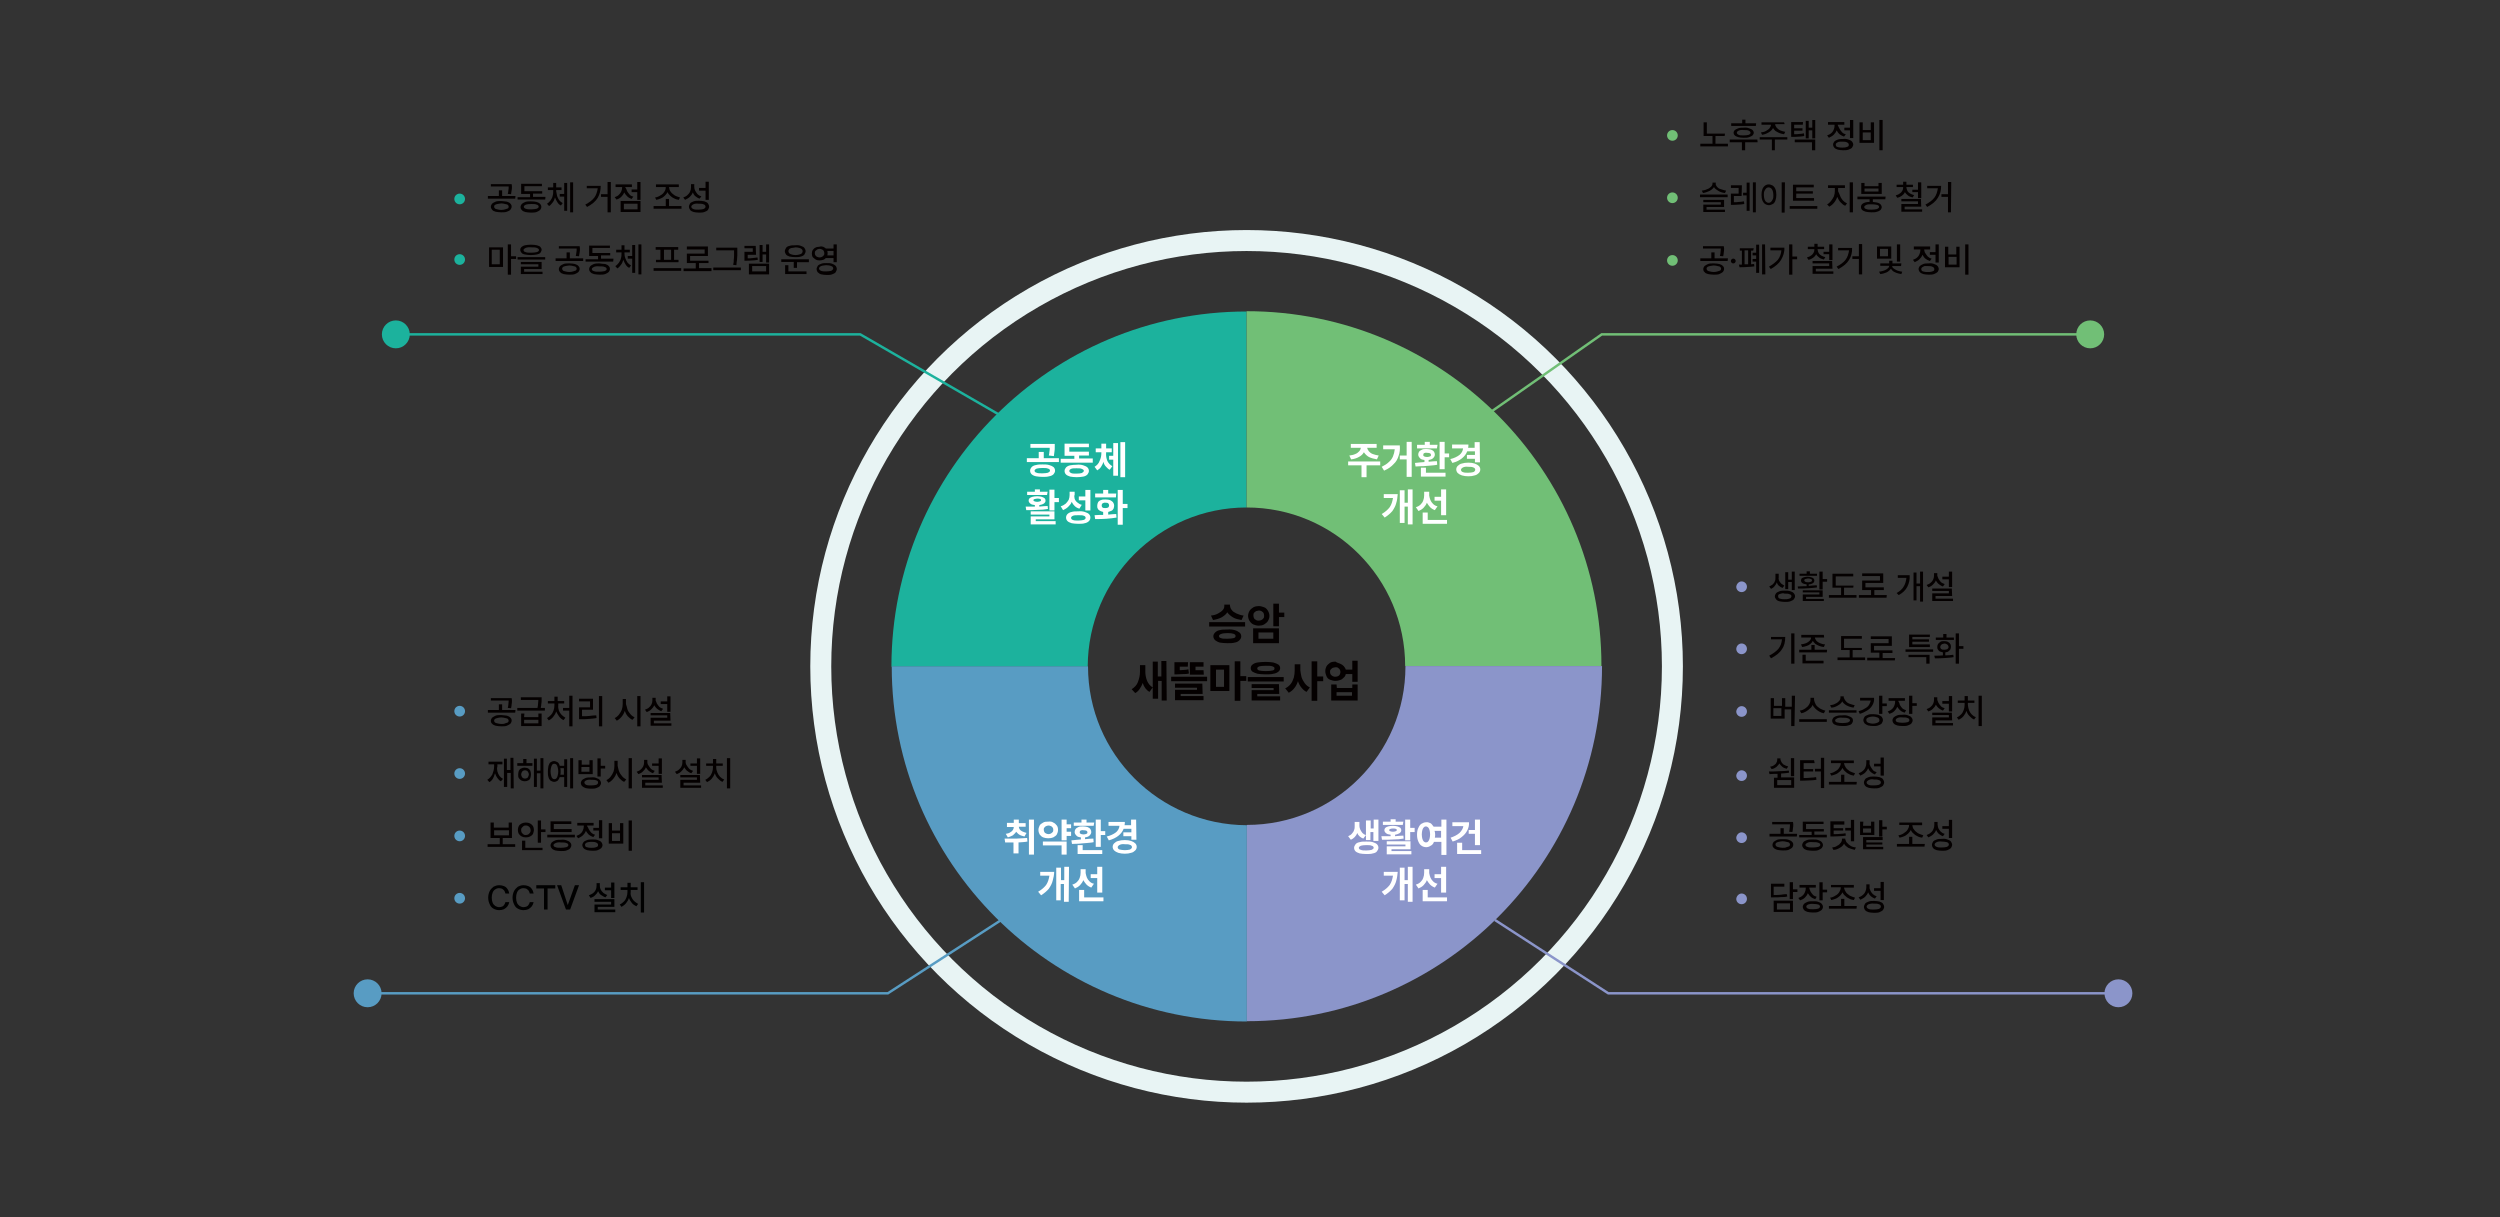 <?xml version="1.0" encoding="utf-8"?>
<!-- Generator: Adobe Illustrator 24.1.2, SVG Export Plug-In . SVG Version: 6.00 Build 0)  -->
<svg version="1.1" id="레이어_1" xmlns="http://www.w3.org/2000/svg" xmlns:xlink="http://www.w3.org/1999/xlink" x="0px"
	 y="0px" viewBox="0 0 841.9 409.9" style="enable-background:new 0 0 841.9 409.9;" xml:space="preserve">
<rect x="0" y="0" width="841.9" height="409.9" fill="#333333" stroke="none"/>
<style type="text/css">
	.st0{fill:#1CB29D;}
	.st1{fill:#71BF76;}
	.st2{fill:#589CC3;}
	.st3{fill:#8B95CA;}
	.st4{fill:none;stroke:#E8F4F4;stroke-width:7.065;stroke-miterlimit:10;}
	.st5{fill:#040000;}
	.st6{fill:#FFFFFF;}
	.st7{fill:none;stroke:#71BF76;stroke-width:0.831;stroke-miterlimit:10;}
	.st8{fill:none;stroke:#8B95CA;stroke-width:0.831;stroke-miterlimit:10;}
	.st9{fill:none;stroke:#1CB29D;stroke-width:0.831;stroke-miterlimit:10;}
	.st10{fill:none;stroke:#589CC3;stroke-width:0.831;stroke-miterlimit:10;}
</style>
<g>
	<path class="st0" d="M419.8,170.9v-66c-66,0-119.6,53.5-119.6,119.6h66.1C366.4,194.8,390.4,170.9,419.8,170.9z"/>
	<path class="st1" d="M419.8,104.8v66.1c29.5,0,53.4,23.9,53.4,53.4h66.1C539.4,158.3,485.9,104.8,419.8,104.8z"/>
	<path class="st2" d="M366.4,224.4h-66.1c0,66,53.5,119.6,119.6,119.6v-66.1C390.4,277.8,366.4,253.9,366.4,224.4z"/>
	<path class="st3" d="M473.3,224.4c0,29.5-23.9,53.4-53.4,53.4v66.1c66,0,119.6-53.5,119.6-119.6h-66.2V224.4z"/>
</g>
<circle class="st4" cx="419.8" cy="224.4" r="143.4"/>
<g>
	<g>
		<path class="st5" d="M173.5,66.9h-9.2V66h3.7v-1.9h1.1V66h4.5L173.5,66.9L173.5,66.9z M170.7,67.9c0.5,0.2,0.9,0.3,1.2,0.7
			c0.3,0.3,0.4,0.6,0.4,1s-0.2,0.7-0.4,1s-0.7,0.5-1.2,0.7s-1.2,0.2-1.9,0.2s-1.3-0.1-1.9-0.2c-0.6-0.2-0.9-0.3-1.2-0.7
			s-0.4-0.6-0.4-1s0.2-0.7,0.4-1c0.2-0.2,0.7-0.5,1.2-0.7s1.2-0.2,1.9-0.2C169.5,67.8,170.2,67.8,170.7,67.9z M172.4,62.7
			c0,0.6,0,1-0.1,1.4c-0.1,0.4-0.1,0.8-0.2,1.3l-1.1-0.1c0.1-0.5,0.2-0.9,0.2-1.2c0.1-0.3,0.1-0.8,0.1-1.3h-6V62h7L172.4,62.7
			L172.4,62.7z M167.5,68.7c-0.4,0.1-0.7,0.2-0.8,0.3c-0.2,0.1-0.3,0.3-0.3,0.6s0.1,0.4,0.3,0.6s0.5,0.2,0.8,0.3
			c0.3,0.1,0.8,0.2,1.3,0.2s1-0.1,1.3-0.2s0.7-0.2,0.9-0.3s0.3-0.3,0.3-0.6s-0.1-0.4-0.3-0.6s-0.5-0.2-0.9-0.3
			c-0.4-0.1-0.8-0.2-1.3-0.2C168.3,68.6,167.9,68.6,167.5,68.7z"/>
		<path class="st5" d="M183.6,67.2h-9.3v-0.8h4.2v-1.1h-3v-3.4h7v0.8h-5.9v1.7h6v0.8h-3.1v1.1h4.2L183.6,67.2L183.6,67.2z M180.7,68
			c0.5,0.2,0.9,0.3,1.2,0.7c0.3,0.3,0.4,0.6,0.4,1s-0.2,0.7-0.4,1c-0.2,0.2-0.7,0.5-1.2,0.7c-0.6,0.2-1.2,0.2-1.9,0.2
			s-1.3-0.1-1.9-0.2c-0.6-0.2-0.9-0.3-1.2-0.7c-0.3-0.3-0.4-0.6-0.4-1s0.2-0.7,0.4-1c0.2-0.2,0.7-0.5,1.2-0.7
			c0.6-0.2,1.2-0.2,1.9-0.2C179.7,67.8,180.2,67.9,180.7,68z M177.1,68.9c-0.4,0.2-0.7,0.4-0.7,0.7c0,0.3,0.2,0.6,0.7,0.7
			c0.4,0.2,1,0.2,1.8,0.2c0.7,0,1.3-0.1,1.8-0.2c0.5-0.2,0.7-0.4,0.7-0.7c0-0.3-0.2-0.6-0.7-0.7c-0.4-0.2-1-0.2-1.8-0.2
			S177.5,68.8,177.1,68.9z"/>
		<path class="st5" d="M187.6,66c0.2,0.5,0.4,1,0.7,1.4s0.7,0.7,1.2,1l-0.6,0.8c-0.5-0.2-0.9-0.6-1.2-1.1s-0.6-1-0.8-1.6
			c-0.2,0.7-0.4,1.2-0.8,1.7c-0.4,0.5-0.7,0.9-1.2,1.2l-0.7-0.8c0.4-0.2,0.8-0.6,1.2-1.1c0.3-0.5,0.6-0.9,0.7-1.5
			c0.2-0.6,0.2-1.1,0.2-1.7V64h-1.8v-0.9h1.8v-1.5h1v1.5h1.8V64h-1.8v0.4C187.4,65,187.5,65.5,187.6,66z M191,71h-1v-4.8h-1.5v-0.9
			h1.5v-3.7h1V71z M193,71.5h-1V61.4h1V71.5z"/>
		<path class="st5" d="M201.3,66.6c-0.7,1.2-1.9,2.2-3.6,3.1l-0.6-0.8c1.3-0.7,2.3-1.4,3-2.3s1-2,1.2-3.2h-3.7v-0.8h4.7
			C202.3,64,202,65.4,201.3,66.6z M205.7,71.5h-1.1v-5.2h-2.2v-0.9h2.2v-4.1h1.1V71.5z"/>
		<path class="st5" d="M211.2,64.4c0.2,0.4,0.5,0.7,0.8,1.1s0.8,0.6,1.3,0.7l-0.6,0.8c-0.6-0.2-1.1-0.5-1.5-0.9s-0.7-0.8-1-1.3
			c-0.2,0.6-0.6,1.1-1,1.5s-0.9,0.7-1.6,0.9l-0.6-0.8c0.5-0.2,1-0.4,1.3-0.7c0.3-0.3,0.7-0.7,0.9-1.2c0.2-0.4,0.3-0.9,0.3-1.3V63
			h-2.2v-0.9h5.5V63h-2.2v0.2C210.9,63.5,211,63.9,211.2,64.4z M215.7,71.4H209v-3.7h6.7V71.4z M210.1,70.5h4.6v-1.9h-4.6V70.5z
			 M215.7,67.3h-1.1v-2.6h-1.9v-0.9h1.9v-2.5h1.1V67.3z"/>
		<path class="st5" d="M229.4,70.3h-9.3v-0.9h4.1V67h1.1v2.4h4.2v0.9H229.4z M225.9,64.6c0.3,0.5,0.8,0.8,1.3,1.2
			c0.5,0.3,1.2,0.5,1.8,0.7l-0.4,0.8c-0.6-0.1-1.1-0.2-1.6-0.5c-0.5-0.2-0.9-0.5-1.3-0.9s-0.7-0.7-0.9-1.2c-0.2,0.4-0.5,0.8-0.9,1.2
			c-0.4,0.4-0.8,0.7-1.3,0.9c-0.5,0.2-1,0.4-1.6,0.5l-0.4-0.8c0.7-0.1,1.2-0.3,1.8-0.7c0.6-0.3,1-0.7,1.3-1.2
			c0.3-0.4,0.5-0.9,0.5-1.5V63h-3.3v-0.9h7.7V63h-3.3v0.1C225.4,63.7,225.5,64.2,225.9,64.6z"/>
		<path class="st5" d="M234.1,64.2c0.2,0.4,0.5,0.8,0.8,1.2c0.3,0.3,0.8,0.6,1.3,0.7l-0.6,0.8c-0.6-0.2-1-0.5-1.4-0.8
			s-0.7-0.8-0.9-1.3c-0.2,0.6-0.6,1.1-1,1.5s-1,0.7-1.6,1l-0.6-0.8c0.5-0.2,1-0.4,1.4-0.8s0.7-0.7,0.9-1.2c0.2-0.4,0.3-0.9,0.3-1.4
			V62h1.1v0.9C233.8,63.4,233.9,63.8,234.1,64.2z M237.2,67.8c0.5,0.2,0.9,0.3,1.2,0.7c0.2,0.3,0.4,0.7,0.4,1.1s-0.2,0.7-0.4,1.1
			c-0.2,0.3-0.7,0.5-1.2,0.7s-1.2,0.2-1.8,0.2c-0.7,0-1.3-0.1-1.8-0.2c-0.5-0.2-0.9-0.3-1.2-0.7c-0.2-0.3-0.4-0.7-0.4-1.1
			s0.2-0.7,0.4-1.1c0.2-0.3,0.7-0.5,1.2-0.7s1.2-0.2,1.8-0.2C236,67.6,236.6,67.7,237.2,67.8z M233.5,68.8c-0.4,0.2-0.7,0.5-0.7,0.8
			s0.2,0.6,0.7,0.8c0.4,0.2,1,0.2,1.7,0.2s1.3-0.1,1.7-0.2c0.4-0.2,0.7-0.4,0.7-0.8c0-0.3-0.2-0.7-0.7-0.8c-0.4-0.2-1-0.2-1.7-0.2
			C234.5,68.5,233.9,68.6,233.5,68.8z M238.7,67.3h-1.1v-3.1h-2.2v-0.9h2.2v-2.1h1.1V67.3z"/>
		<path class="st5" d="M169.4,89.9h-4.7v-6.6h4.7V89.9z M165.6,89h2.7v-4.9h-2.7V89z M172.1,86.3h1.7v0.9h-1.7v5.3H171V82.3h1.1
			V86.3z"/>
		<path class="st5" d="M183.6,87.4h-9.3v-0.8h9.3V87.4z M180.8,82.6c0.6,0.2,1,0.3,1.2,0.6c0.2,0.2,0.4,0.6,0.4,0.9s-0.2,0.7-0.4,1
			s-0.7,0.5-1.2,0.6c-0.6,0.1-1.2,0.2-2,0.2s-1.4-0.1-2-0.2s-1-0.3-1.2-0.6c-0.2-0.2-0.4-0.6-0.4-1s0.2-0.7,0.4-0.9s0.7-0.5,1.2-0.6
			c0.6-0.1,1.2-0.2,2-0.2S180.3,82.5,180.8,82.6z M182.4,90.6h-5.9v0.9h6.2v0.8h-7.3v-2.5h5.9V89h-5.9v-0.8h7V90.6L182.4,90.6z
			 M177,83.5c-0.4,0.2-0.7,0.4-0.7,0.7c0,0.3,0.2,0.6,0.7,0.7c0.4,0.2,1.1,0.2,1.9,0.2s1.4-0.1,1.9-0.2c0.5-0.2,0.7-0.4,0.7-0.7
			c0-0.3-0.2-0.5-0.7-0.7c-0.4-0.2-1.1-0.2-1.8-0.2C178.1,83.2,177.5,83.3,177,83.5z"/>
		<path class="st5" d="M196.4,87.9h-9.3V87h3.7v-2h1.1v2h4.5V87.9z M193.6,88.9c0.5,0.2,0.9,0.3,1.2,0.7c0.3,0.3,0.4,0.6,0.4,1
			s-0.2,0.7-0.4,1c-0.2,0.2-0.7,0.5-1.2,0.7s-1.2,0.2-1.9,0.2s-1.3-0.1-1.9-0.2c-0.6-0.2-0.9-0.3-1.2-0.7c-0.3-0.3-0.4-0.6-0.4-1
			s0.2-0.7,0.4-1c0.2-0.2,0.7-0.5,1.2-0.7s1.2-0.2,1.9-0.2C192.5,88.7,193.1,88.8,193.6,88.9z M195.3,83.6c0,0.6,0,1-0.1,1.4
			s-0.1,0.8-0.2,1.3l-1.1-0.1c0.1-0.5,0.2-0.9,0.2-1.2c0.1-0.3,0.1-0.8,0.1-1.3h-6v-0.8h7L195.3,83.6L195.3,83.6z M190.4,89.6
			c-0.4,0.1-0.7,0.2-0.8,0.3s-0.3,0.3-0.3,0.6c0,0.2,0.1,0.4,0.3,0.6s0.5,0.2,0.8,0.3c0.3,0.1,0.8,0.2,1.3,0.2s1-0.1,1.3-0.2
			s0.7-0.2,0.9-0.3c0.2-0.2,0.3-0.3,0.3-0.6s-0.1-0.4-0.3-0.6s-0.5-0.2-0.9-0.3c-0.4-0.1-0.8-0.2-1.3-0.2
			C191.2,89.5,190.8,89.5,190.4,89.6z"/>
		<path class="st5" d="M206.5,88.1h-9.3v-0.8h4.2v-1.1h-3v-3.5h7v0.8h-5.9v1.7h6V86h-3.1v1.1h4.2L206.5,88.1L206.5,88.1z
			 M203.8,88.9c0.5,0.2,0.9,0.3,1.2,0.7c0.3,0.3,0.4,0.6,0.4,1s-0.2,0.7-0.4,1c-0.2,0.2-0.7,0.5-1.2,0.7c-0.6,0.2-1.2,0.2-1.9,0.2
			s-1.3-0.1-1.9-0.2c-0.6-0.2-0.9-0.3-1.2-0.7c-0.3-0.3-0.4-0.6-0.4-1s0.2-0.7,0.4-1c0.2-0.2,0.7-0.5,1.2-0.7
			c0.6-0.2,1.2-0.2,1.9-0.2C202.6,88.8,203.2,88.9,203.8,88.9z M200,89.9c-0.4,0.2-0.7,0.4-0.7,0.7c0,0.3,0.2,0.6,0.7,0.7
			c0.4,0.2,1,0.2,1.8,0.2c0.7,0,1.3-0.1,1.8-0.2c0.5-0.2,0.7-0.4,0.7-0.7c0-0.3-0.2-0.6-0.7-0.7c-0.4-0.2-1-0.2-1.8-0.2
			C201.1,89.6,200.4,89.7,200,89.9z"/>
		<path class="st5" d="M210.6,87c0.2,0.5,0.4,1,0.7,1.4s0.7,0.7,1.2,1l-0.6,0.8c-0.5-0.2-0.9-0.6-1.2-1.1s-0.6-1-0.8-1.6
			c-0.2,0.7-0.4,1.2-0.8,1.7c-0.4,0.5-0.7,0.9-1.2,1.2l-0.7-0.8c0.4-0.2,0.8-0.6,1.2-1.1c0.3-0.5,0.6-0.9,0.7-1.5
			c0.2-0.6,0.2-1.1,0.2-1.7V85h-1.8v-0.9h1.8v-1.5h1v1.5h1.8V85h-1.8v0.4C210.3,86,210.4,86.5,210.6,87z M213.9,91.9h-1v-4.8h-1.5
			v-0.9h1.5v-3.7h1V91.9z M216,92.4h-1V82.3h1V92.4z"/>
		<path class="st5" d="M229.4,91.2h-9.3v-0.9h9.3V91.2z M228.6,84.1H227v3.4h1.5v0.8h-7.6v-0.8h1.5v-3.4h-1.6v-0.9h7.6v0.9H228.6z
			 M226,87.5v-3.4h-2.4v3.4H226z"/>
		<path class="st5" d="M239.5,91.3h-9.3v-0.9h4.1v-1.8h-3v-3.2h6V84h-6v-1h7.1v3.2h-6v1.6h6.2v0.8h-3.2v1.7h4.2v1
			C239.6,91.3,239.5,91.3,239.5,91.3z"/>
		<path class="st5" d="M249.5,91h-9.3v-0.9h9.3V91z M248.3,84.4c0,0.6,0,1.1,0,1.6s-0.1,0.9-0.1,1.5c-0.1,0.6-0.2,1.2-0.2,1.8
			l-1.1-0.1c0.2-0.7,0.2-1.2,0.2-1.7c0.1-0.6,0.1-1.1,0.1-1.5s0-0.9,0-1.5v-0.2h-6v-0.9h7.1V84.4z"/>
		<path class="st5" d="M254.6,85.8h-2.8V87c0.7,0,1.2,0,1.7-0.1s1-0.1,1.6-0.2l0.1,0.8c-0.6,0.1-1.2,0.2-1.7,0.2s-1.2,0.1-2.1,0.1
			h-0.7v-3h2.8v-1.2h-2.8v-0.8h3.8L254.6,85.8L254.6,85.8z M259,92.4h-6.8v-3.6h6.8V92.4z M253.3,91.4h4.7v-1.8h-4.7V91.4z
			 M259,88.4h-1v-2.7h-1.2v2.5h-1v-5.7h1v2.3h1.2v-2.5h1V88.4z"/>
		<path class="st5" d="M272.5,88.3h-4.1v1.9h-1.1v-2h-4.2v-0.9h9.3v1H272.5z M269.7,82.8c0.6,0.2,1,0.4,1.2,0.7
			c0.2,0.3,0.4,0.7,0.4,1.1s-0.2,0.7-0.4,1.1c-0.2,0.3-0.7,0.6-1.2,0.7c-0.5,0.2-1.2,0.2-1.9,0.2c-0.7,0-1.3-0.1-1.9-0.2
			c-0.6-0.2-1-0.4-1.2-0.7c-0.2-0.3-0.4-0.7-0.4-1.1s0.2-0.7,0.4-1.1s0.7-0.6,1.2-0.7c0.5-0.2,1.2-0.2,1.9-0.2
			C268.6,82.5,269.2,82.6,269.7,82.8z M271.5,92.3h-7.1v-3h1.1v2.1h6.1v0.9H271.5z M266.6,83.5c-0.3,0.1-0.7,0.2-0.8,0.4
			c-0.2,0.2-0.3,0.4-0.3,0.7s0.1,0.4,0.3,0.7c0.2,0.2,0.5,0.3,0.8,0.4s0.8,0.2,1.3,0.2s0.9-0.1,1.3-0.2s0.7-0.2,0.8-0.4
			c0.2-0.2,0.3-0.4,0.3-0.7s-0.1-0.5-0.3-0.7c-0.2-0.2-0.5-0.3-0.8-0.4s-0.8-0.2-1.3-0.2C267.4,83.4,266.9,83.5,266.6,83.5z"/>
		<path class="st5" d="M277.2,83.1c0.3,0.2,0.7,0.3,0.9,0.6h2.6v-1.4h1.1v6h-1.1v-1.4h-2.6c-0.2,0.2-0.5,0.5-0.9,0.6
			s-0.7,0.2-1.2,0.2s-1-0.1-1.3-0.3c-0.3-0.2-0.7-0.5-1-0.8c-0.2-0.3-0.3-0.8-0.3-1.2c0-0.4,0.1-0.9,0.3-1.2
			c0.2-0.3,0.6-0.7,0.9-0.8c0.3-0.2,0.8-0.3,1.3-0.3C276.5,82.9,276.9,83,277.2,83.1z M275.2,84c-0.2,0.2-0.4,0.3-0.6,0.5
			s-0.2,0.5-0.2,0.8s0.1,0.6,0.2,0.7c0.2,0.2,0.3,0.4,0.6,0.5s0.5,0.2,0.8,0.2s0.6-0.1,0.8-0.2c0.2-0.1,0.4-0.3,0.6-0.5
			s0.2-0.5,0.2-0.7c0-0.3-0.1-0.6-0.2-0.8c-0.1-0.2-0.3-0.4-0.6-0.5c-0.2-0.1-0.5-0.2-0.8-0.2C275.8,83.8,275.5,83.9,275.2,84z
			 M280.2,88.8c0.5,0.2,0.9,0.4,1.2,0.7c0.2,0.2,0.4,0.7,0.4,1.1s-0.2,0.7-0.4,1.1c-0.2,0.3-0.7,0.5-1.2,0.7s-1.2,0.2-1.8,0.2
			s-1.3-0.1-1.8-0.2s-0.9-0.4-1.2-0.7c-0.2-0.2-0.4-0.7-0.4-1.1s0.2-0.7,0.4-1.1c0.2-0.3,0.7-0.5,1.2-0.7s1.2-0.2,1.8-0.2
			S279.6,88.6,280.2,88.8z M276.5,89.6c-0.4,0.2-0.7,0.5-0.7,0.8s0.2,0.6,0.7,0.8c0.5,0.2,1,0.2,1.7,0.2s1.3-0.1,1.7-0.2
			c0.4-0.2,0.7-0.5,0.7-0.8s-0.2-0.7-0.7-0.8c-0.4-0.2-1-0.3-1.7-0.3C277.6,89.4,277,89.4,276.5,89.6z M278.7,85.3
			c0,0.2,0,0.5-0.1,0.7h2.1v-1.5h-2.1C278.7,84.8,278.7,85,278.7,85.3z"/>
	</g>
</g>
<g>
	<g>
		<path class="st5" d="M580.8,45.8h-3.1v2.6h4.2v0.9h-9.3v-0.9h4.1v-2.6h-3v-4.6h1.1V45h6.1L580.8,45.8L580.8,45.8z"/>
		<path class="st5" d="M591.9,47.9h-4.2v2.7h-1.1v-2.7h-4.1V47h9.3L591.9,47.9L591.9,47.9z M591.3,42.4H583v-0.9h3.7v-1.2h1.1v1.2
			h3.6L591.3,42.4L591.3,42.4z M589,43.2c0.5,0.2,0.9,0.3,1.2,0.6c0.2,0.2,0.4,0.6,0.4,0.9c0,0.3-0.2,0.7-0.4,0.9s-0.7,0.4-1.2,0.6
			c-0.5,0.2-1.1,0.2-1.8,0.2s-1.3-0.1-1.8-0.2c-0.5-0.2-0.9-0.3-1.2-0.6s-0.4-0.6-0.4-0.9c0-0.3,0.2-0.7,0.4-0.9s0.7-0.4,1.2-0.6
			s1.1-0.2,1.8-0.2C587.9,42.9,588.5,43,589,43.2z M585.5,44c-0.4,0.2-0.6,0.4-0.6,0.7s0.2,0.5,0.6,0.7c0.4,0.2,0.9,0.2,1.7,0.2
			s1.2-0.1,1.7-0.2c0.4-0.2,0.6-0.3,0.6-0.7c0-0.3-0.2-0.5-0.6-0.7c-0.4-0.2-0.9-0.2-1.7-0.2C586.5,43.7,585.9,43.8,585.5,44z"/>
		<path class="st5" d="M601.9,47h-4.2v3.6h-1V47h-4.1v-0.8h9.3V47L601.9,47z M601,41.8h-3.2c0,0.4,0.2,0.8,0.5,1.2
			c0.3,0.3,0.7,0.7,1.2,0.9s1.1,0.4,1.7,0.5l-0.4,0.8c-0.6-0.1-1.1-0.2-1.6-0.4s-0.9-0.5-1.3-0.7c-0.3-0.3-0.7-0.7-0.8-1
			c-0.3,0.6-0.8,1.1-1.5,1.5s-1.4,0.7-2.2,0.8l-0.4-0.8c0.7-0.1,1.2-0.2,1.7-0.5s1-0.6,1.2-0.9c0.2-0.3,0.5-0.7,0.5-1.2h-3.2v-0.8
			h7.6L601,41.8L601,41.8z"/>
		<path class="st5" d="M607.1,42h-2.9v1.2h2.8V44h-2.8v1.2c0.7,0,1.3,0,1.8-0.1c0.5,0,1-0.1,1.5-0.2l0.1,0.9
			c-0.5,0.1-1.1,0.2-1.5,0.2c-0.5,0-1.1,0.1-1.8,0.1h-0.4h-0.7v-5h4L607.1,42L607.1,42z M611.3,50.6h-1.1v-2.7h-5.8V47h6.9
			L611.3,50.6L611.3,50.6z M611.3,46.6h-1v-2.7h-1.2v2.7h-1v-5.9h1V43h1.2v-2.6h1V46.6z"/>
		<path class="st5" d="M619.5,43.4c0.2,0.4,0.5,0.7,0.8,1.1s0.8,0.6,1.3,0.7L621,46c-0.6-0.2-1.1-0.5-1.5-0.8s-0.7-0.8-1-1.3
			c-0.2,0.6-0.6,1.1-1,1.5s-1,0.7-1.6,1l-0.6-0.8c0.5-0.2,1-0.4,1.3-0.7c0.4-0.3,0.7-0.7,0.9-1.2c0.2-0.4,0.3-0.9,0.3-1.3V42h-2.2
			v-0.9h5.5V42h-2.2v0.2C619.2,42.7,619.3,43.1,619.5,43.4z M622.5,47c0.5,0.2,0.9,0.3,1.2,0.7c0.2,0.2,0.4,0.7,0.4,1
			s-0.2,0.7-0.4,1s-0.7,0.5-1.2,0.7s-1.2,0.2-1.8,0.2c-0.7,0-1.3-0.1-1.8-0.2c-0.5-0.2-0.9-0.3-1.2-0.7c-0.2-0.2-0.4-0.7-0.4-1
			c0-0.4,0.2-0.7,0.4-1s0.7-0.5,1.2-0.7s1.2-0.2,1.8-0.2C621.3,46.7,622,46.8,622.5,47z M618.9,47.9c-0.4,0.2-0.7,0.4-0.7,0.8
			c0,0.2,0.1,0.4,0.2,0.6c0.2,0.2,0.5,0.2,0.8,0.3s0.7,0.1,1.2,0.1s0.9,0,1.2-0.1s0.7-0.2,0.8-0.3c0.2-0.2,0.2-0.3,0.2-0.6
			s-0.2-0.6-0.7-0.8c-0.4-0.2-1-0.2-1.7-0.2S619.3,47.7,618.9,47.9z M624.1,46.5H623v-2.6h-1.9V43h1.9v-2.6h1.1V46.5z"/>
		<path class="st5" d="M627.3,43.8h2.7v-2.6h1.1v6.9h-4.9v-6.9h1.1L627.3,43.8L627.3,43.8z M630,47.2v-2.6h-2.7v2.6H630z M634,50.6
			h-1.1V40.4h1.1V50.6z"/>
		<path class="st5" d="M581.8,66.4h-9.3v-0.9h9.3V66.4z M578.2,62.9c0.3,0.3,0.7,0.7,1.3,0.8c0.6,0.2,1.2,0.4,1.8,0.5l-0.4,0.8
			c-0.8-0.1-1.6-0.3-2.2-0.7s-1.2-0.7-1.5-1.3c-0.3,0.5-0.8,0.9-1.5,1.3c-0.7,0.3-1.4,0.6-2.2,0.7l-0.4-0.8c0.7-0.1,1.2-0.2,1.8-0.5
			c0.6-0.2,1-0.5,1.3-0.8s0.5-0.7,0.5-1.1v-0.3h1.1v0.3C577.7,62.1,577.9,62.5,578.2,62.9z M580.6,69.7h-5.9v0.9h6.2v0.8h-7.3v-2.5
			h5.9v-0.8h-5.9v-0.8h7V69.7L580.6,69.7z"/>
		<path class="st5" d="M586.5,66h-2.6v2.1c0.7,0,1.2,0,1.7-0.1c0.5,0,1.1-0.1,1.7-0.2l0.1,0.9c-0.7,0.1-1.2,0.2-1.8,0.2
			s-1.2,0.1-2,0.1h-0.7v-3.8h2.6v-1.9h-2.6v-0.9h3.7L586.5,66L586.5,66z M589.2,71h-1v-5.2H587v-0.9h1.2v-3.4h1V71z M591.3,71.5h-1
			V61.4h1V71.5z"/>
		<path class="st5" d="M597,62.5c0.4,0.3,0.7,0.7,0.9,1.2c0.2,0.5,0.3,1.2,0.3,1.9s-0.1,1.3-0.3,1.9s-0.5,1-0.9,1.2
			s-0.8,0.4-1.3,0.4s-1-0.2-1.3-0.4s-0.7-0.7-0.9-1.2s-0.3-1.2-0.3-1.9c0-0.7,0.1-1.3,0.3-1.9c0.2-0.5,0.5-0.9,0.9-1.2
			s0.8-0.4,1.3-0.4C596.1,62.1,596.6,62.3,597,62.5z M594.8,63.4c-0.2,0.2-0.4,0.5-0.6,0.9c-0.2,0.4-0.2,0.8-0.2,1.4
			c0,0.5,0.1,1,0.2,1.4c0.2,0.4,0.3,0.7,0.6,0.9c0.2,0.2,0.5,0.3,0.8,0.3s0.6-0.1,0.8-0.3c0.2-0.2,0.4-0.5,0.6-0.9
			c0.2-0.4,0.2-0.8,0.2-1.4c0-0.5-0.1-1-0.2-1.4c-0.2-0.4-0.3-0.7-0.6-0.9c-0.2-0.2-0.5-0.3-0.8-0.3C595.3,63.1,595,63.2,594.8,63.4
			z M601,71.6h-1V61.4h1.1L601,71.6L601,71.6z"/>
		<path class="st5" d="M612,70.3h-9.3v-0.9h9.3V70.3z M610.9,67.6h-7.1v-5.4h7v0.9h-5.9v1.3h5.6v0.8h-5.6v1.5h6V67.6L610.9,67.6z"/>
		<path class="st5" d="M619.7,66c0.2,0.6,0.6,1.1,0.9,1.5c0.4,0.4,0.8,0.7,1.4,1l-0.6,0.8c-0.6-0.2-1.1-0.7-1.6-1.2
			s-0.8-1.2-1.1-1.8c-0.2,0.7-0.6,1.4-1.1,2s-1,1-1.6,1.3l-0.7-0.8c0.5-0.2,0.9-0.6,1.3-1.1c0.4-0.5,0.7-1,1-1.6
			c0.2-0.6,0.3-1.2,0.3-1.7v-1.1h-2.3v-0.9h5.7v0.9H619v1.1C619.3,64.9,619.4,65.4,619.7,66z M624,71.5h-1.1V61.4h1.1V71.5z"/>
		<path class="st5" d="M634.9,67.1h-4.2V68c0.9,0.1,1.7,0.2,2.2,0.5s0.7,0.7,0.8,1.2c0,0.4-0.2,0.7-0.4,1c-0.2,0.2-0.7,0.5-1.2,0.6
			c-0.5,0.2-1.2,0.2-1.9,0.2s-1.3-0.1-1.9-0.2c-0.5-0.2-0.9-0.3-1.2-0.6s-0.4-0.6-0.4-1c0-0.5,0.2-0.9,0.7-1.2
			c0.5-0.3,1.2-0.5,2.2-0.5v-0.9h-4.1v-0.9h9.5L634.9,67.1L634.9,67.1z M627.9,62.7h4.7v-1.1h1.1v3.7h-6.9v-3.7h1.1L627.9,62.7
			L627.9,62.7z M628.5,69c-0.4,0.2-0.7,0.4-0.7,0.7c0,0.3,0.2,0.6,0.7,0.7c0.4,0.2,1,0.2,1.8,0.2c0.7,0,1.3-0.1,1.8-0.2
			c0.4-0.2,0.7-0.4,0.7-0.7c0-0.3-0.2-0.6-0.7-0.7s-1-0.2-1.8-0.2S628.9,68.8,628.5,69z M632.6,64.5v-1h-4.7v1H632.6z"/>
		<path class="st5" d="M642.4,64.4c0.2,0.3,0.5,0.6,0.9,0.8s0.8,0.4,1.3,0.5l-0.5,0.8c-0.6-0.2-1.2-0.3-1.6-0.7
			c-0.4-0.3-0.8-0.7-1-1.1c-0.2,0.5-0.6,0.9-1,1.2c-0.4,0.3-1,0.6-1.6,0.7l-0.5-0.8c0.5-0.2,1-0.3,1.3-0.6c0.4-0.2,0.7-0.6,0.9-0.9
			s0.3-0.7,0.3-1.1V63h-2.2v-0.8h2.2v-1h1.1v1h2.2V63H642v0.2C642.1,63.7,642.2,64,642.4,64.4z M647,69.6h-5.6v0.9h5.9v0.8h-7v-2.6
			h5.6v-0.9h-5.6V67h6.6L647,69.6L647,69.6z M647,66.7h-1.1v-2H644v-0.8h1.9v-2.5h1.1V66.7z"/>
		<path class="st5" d="M652.6,66.6c-0.7,1.2-1.9,2.2-3.6,3.1l-0.6-0.8c1.3-0.7,2.3-1.4,3-2.3s1-2,1.2-3.2H649v-0.8h4.7
			C653.7,64,653.4,65.4,652.6,66.6z M657,71.5h-1v-5.2h-2.2v-0.9h2.2v-4.1h1.1L657,71.5L657,71.5z"/>
		<path class="st5" d="M581.8,87.9h-9.2V87h3.7v-2h1.1v2h4.5L581.8,87.9L581.8,87.9z M579,88.9c0.5,0.2,0.9,0.3,1.2,0.7
			c0.3,0.2,0.4,0.6,0.4,1s-0.2,0.7-0.4,1c-0.3,0.2-0.7,0.5-1.2,0.7s-1.2,0.2-1.9,0.2s-1.3-0.1-1.9-0.2c-0.6-0.2-0.9-0.3-1.2-0.7
			c-0.3-0.2-0.4-0.6-0.4-1s0.2-0.7,0.4-1c0.3-0.2,0.7-0.5,1.2-0.7s1.2-0.2,1.9-0.2C577.9,88.7,578.4,88.8,579,88.9z M580.6,83.6
			c0,0.6,0,1-0.1,1.4c0,0.4-0.1,0.8-0.2,1.3l-1.1-0.1c0.1-0.5,0.2-0.9,0.2-1.2c0-0.3,0.1-0.8,0.1-1.3h-6v-0.8h7L580.6,83.6
			L580.6,83.6z M575.8,89.6c-0.4,0.1-0.7,0.2-0.8,0.3c-0.2,0.2-0.3,0.3-0.3,0.6c0,0.2,0.1,0.4,0.3,0.6s0.5,0.2,0.8,0.3
			c0.4,0.1,0.8,0.2,1.3,0.2s1-0.1,1.3-0.2s0.7-0.2,0.9-0.3c0.2-0.2,0.3-0.3,0.3-0.6s-0.1-0.4-0.3-0.6s-0.5-0.2-0.9-0.3
			s-0.8-0.2-1.3-0.2C576.6,89.5,576.1,89.5,575.8,89.6z"/>
		<path class="st5" d="M583.3,88.6c-0.2-0.1-0.2-0.2-0.3-0.3c-0.1-0.2-0.1-0.2-0.1-0.4c0-0.2,0-0.2,0.1-0.4c0.1-0.2,0.2-0.2,0.3-0.3
			c0.2-0.1,0.2-0.1,0.4-0.1s0.2,0,0.4,0.1s0.2,0.2,0.3,0.3c0.1,0.2,0.1,0.2,0.1,0.4c0,0.2,0,0.2-0.1,0.4c-0.1,0.2-0.2,0.2-0.3,0.3
			c-0.2,0.1-0.2,0.1-0.4,0.1C583.6,88.7,583.4,88.7,583.3,88.6z"/>
		<path class="st5" d="M590.4,84.4h-0.7V89c0.2,0,0.6-0.1,1-0.1l0.1,0.8c-0.7,0.1-1.5,0.2-2.3,0.2c-0.8,0.1-1.7,0.1-2.7,0.1
			l-0.2-0.9h1v-4.7h-0.7v-0.8h4.7L590.4,84.4L590.4,84.4z M588.7,89v-4.7h-1.2V89H588.7z M592.4,91.9h-1v-3.8h-1.2v-0.9h1.2V86h-1.2
			v-0.9h1.2v-2.7h1V91.9z M594.5,92.4h-1.1V82.3h1L594.5,92.4L594.5,92.4z"/>
		<path class="st5" d="M599.8,87.5c-0.7,1.2-1.9,2.2-3.5,3.1l-0.6-0.8c1.2-0.7,2.2-1.4,3-2.3c0.7-0.9,1.1-2,1.2-3.2h-3.7v-0.9h4.7
			C601,84.9,600.5,86.3,599.8,87.5z M603.6,86.4h1.6v0.9h-1.6v5.2h-1.1V82.3h1.1V86.4z"/>
		<path class="st5" d="M612.5,85.3c0.2,0.3,0.5,0.6,0.9,0.8s0.8,0.4,1.3,0.5l-0.5,0.8c-0.6-0.2-1.2-0.3-1.6-0.7
			c-0.4-0.3-0.8-0.7-1-1.1c-0.2,0.5-0.6,0.9-1,1.2c-0.4,0.3-1,0.6-1.6,0.7l-0.5-0.8c0.5-0.2,1-0.3,1.3-0.6c0.4-0.2,0.7-0.6,0.9-0.9
			s0.3-0.7,0.3-1.1v-0.2h-2.2v-0.8h2.2v-1h1.1v1h2.2v0.8h-2.2v0.2C612.2,84.6,612.3,85,612.5,85.3z M617.1,90.5h-5.6v0.9h5.9v0.8h-7
			v-2.6h5.6v-0.9h-5.6v-0.8h6.6L617.1,90.5L617.1,90.5z M617.1,87.6H616v-2h-1.9v-0.8h1.9v-2.5h1.1V87.6z"/>
		<path class="st5" d="M622.7,87.5c-0.7,1.2-1.9,2.2-3.6,3.1l-0.6-0.8c1.3-0.7,2.3-1.4,3-2.3s1-2,1.2-3.2H619v-0.8h4.7
			C623.8,85,623.4,86.4,622.7,87.5z M627.1,92.4H626v-5.2h-2.2v-0.9h2.2v-4.1h1.1V92.4z"/>
		<path class="st5" d="M636.9,87.1h-4.8V83h4.8V87.1z M640.2,89.6h-3c0,0.3,0.2,0.6,0.5,0.8c0.3,0.2,0.7,0.5,1.2,0.7
			s1.1,0.3,1.7,0.4l-0.3,0.8c-0.7-0.1-1.5-0.3-2.1-0.6c-0.6-0.2-1.1-0.7-1.4-1.2c-0.3,0.4-0.7,0.8-1.4,1.2c-0.7,0.3-1.3,0.5-2.2,0.6
			l-0.4-0.8c0.6-0.1,1.2-0.2,1.7-0.4c0.5-0.2,0.9-0.4,1.2-0.7c0.3-0.2,0.5-0.6,0.5-0.9h-3v-0.8h3v-0.9h1.1v0.9h3L640.2,89.6
			L640.2,89.6z M633.1,86.3h2.7v-2.5h-2.7V86.3z M639.9,88.1h-1.1v-5.8h1.1V88.1z"/>
		<path class="st5" d="M648.4,85.3c0.2,0.4,0.5,0.7,0.8,1.1c0.3,0.3,0.8,0.6,1.3,0.7l-0.6,0.8c-0.6-0.2-1.1-0.5-1.5-0.8
			s-0.7-0.8-1-1.3c-0.2,0.6-0.6,1.1-1,1.5s-1,0.7-1.6,1l-0.6-0.8c0.5-0.2,1-0.4,1.3-0.7c0.4-0.3,0.7-0.7,0.9-1.2
			c0.2-0.4,0.3-0.9,0.3-1.3V84h-2.2v-1h5.5v1h-2v0.2C648.1,84.5,648.1,85,648.4,85.3z M651.3,88.9c0.5,0.2,0.9,0.3,1.2,0.7
			c0.2,0.2,0.4,0.7,0.4,1s-0.2,0.7-0.4,1c-0.2,0.2-0.7,0.5-1.2,0.7s-1.2,0.2-1.8,0.2c-0.7,0-1.3-0.1-1.8-0.2
			c-0.5-0.2-0.9-0.3-1.2-0.7c-0.2-0.2-0.4-0.7-0.4-1c0-0.4,0.2-0.7,0.4-1c0.2-0.2,0.7-0.5,1.2-0.7s1.2-0.2,1.8-0.2
			C650.2,88.6,650.8,88.7,651.3,88.9z M647.7,89.8c-0.4,0.2-0.7,0.4-0.7,0.8c0,0.2,0.1,0.4,0.2,0.6c0.2,0.2,0.5,0.2,0.8,0.3
			s0.7,0.1,1.2,0.1s0.9,0,1.2-0.1s0.7-0.2,0.8-0.3c0.2-0.2,0.2-0.3,0.2-0.6c0-0.3-0.2-0.6-0.7-0.8c-0.4-0.2-1-0.2-1.7-0.2
			S648.1,89.5,647.7,89.8z M652.9,88.4h-1.1v-2.6h-1.9v-0.9h1.9v-2.6h1.1V88.4z"/>
		<path class="st5" d="M656.1,85.7h2.7v-2.6h1.1V90H655v-6.9h1.1V85.7L656.1,85.7z M658.9,89.1v-2.6h-2.7v2.6H658.9z M662.9,92.5
			h-1.1V82.3h1.1V92.5z"/>
	</g>
</g>
<g>
	<g>
		<path class="st5" d="M599.1,195.5c0.2,0.3,0.4,0.7,0.7,1c0.3,0.2,0.7,0.5,1.1,0.7l-0.6,0.8c-0.5-0.2-0.8-0.4-1.2-0.7
			s-0.6-0.7-0.7-1.2c-0.2,0.5-0.5,0.9-0.8,1.3s-0.7,0.7-1.2,0.9l-0.6-0.8c0.4-0.2,0.8-0.4,1.2-0.7c0.3-0.3,0.6-0.7,0.7-1.1
			c0.2-0.4,0.2-0.7,0.2-1.2v-1.3h1.1v1.3C598.9,194.8,599,195.1,599.1,195.5z M602.9,199.1c0.5,0.2,0.9,0.3,1.2,0.7
			c0.2,0.2,0.4,0.6,0.4,1s-0.2,0.7-0.4,1s-0.7,0.5-1.2,0.7s-1.2,0.2-1.8,0.2c-0.7,0-1.3-0.1-1.8-0.2s-0.9-0.3-1.2-0.7
			s-0.4-0.6-0.4-1s0.2-0.7,0.4-1s0.7-0.5,1.2-0.7s1.2-0.2,1.8-0.2C601.7,198.9,602.4,198.9,602.9,199.1z M599.8,199.9
			c-0.3,0.1-0.7,0.2-0.8,0.3c-0.2,0.2-0.2,0.3-0.2,0.6s0.1,0.4,0.2,0.6c0.2,0.2,0.5,0.2,0.8,0.3s0.7,0.1,1.2,0.1s0.9,0,1.2-0.1
			s0.7-0.2,0.8-0.3c0.2-0.2,0.2-0.3,0.3-0.6c0-0.3-0.2-0.6-0.7-0.7c-0.4-0.2-1-0.2-1.7-0.2C600.5,199.7,600.1,199.8,599.8,199.9z
			 M604.4,198.7h-1V196h-1.2v2.4h-1v-5.7h1v2.5h1.2v-2.7h1V198.7z"/>
		<path class="st5" d="M608.4,197.4v-0.6c-0.6-0.1-1.1-0.2-1.4-0.4s-0.5-0.5-0.5-0.9c0-0.2,0.1-0.5,0.2-0.7c0.2-0.2,0.5-0.3,0.8-0.4
			s0.8-0.2,1.2-0.2c0.5,0,0.9,0.1,1.2,0.2s0.7,0.2,0.8,0.4c0.2,0.2,0.3,0.4,0.3,0.7c0,0.4-0.2,0.7-0.5,0.9s-0.8,0.4-1.4,0.4v0.5
			c1-0.1,1.9-0.2,2.7-0.2l0.1,0.7c-1,0.2-2,0.2-3,0.3s-2.2,0.1-3.4,0.1l-0.1-0.7C606.9,197.4,607.8,197.4,608.4,197.4z M611.9,193.9
			H606v-0.7h2.4v-0.8h1.1v0.8h2.4V193.9L611.9,193.9z M613.8,201h-5.6v0.7h6v0.7h-7.1v-2.2h5.6v-0.7h-5.6v-0.7h6.7L613.8,201
			L613.8,201z M607.9,195c-0.2,0.1-0.3,0.2-0.3,0.4s0.1,0.3,0.3,0.5c0.2,0.1,0.6,0.2,1,0.2s0.7-0.1,1-0.2c0.2-0.1,0.3-0.2,0.3-0.5
			c0-0.2-0.1-0.3-0.3-0.4c-0.2-0.1-0.6-0.2-1-0.2S608.2,195,607.9,195z M613.8,195h1.5v0.9h-1.5v2.6h-1.1v-6h1.1V195z"/>
		<path class="st5" d="M624.1,197.9H621v2.5h4.2v0.9h-9.3v-0.9h4.1v-2.5h-2.9v-4.7h7v0.9h-5.9v3.1h6L624.1,197.9L624.1,197.9z"/>
		<path class="st5" d="M635.3,201.3H626v-0.9h4.1v-1.7h-3v-3.2h6V194h-6v-0.9h7.1v3.2h-6v1.5h6.2v0.9h-3.2v1.7h4.2L635.3,201.3
			L635.3,201.3z"/>
		<path class="st5" d="M642.3,197.6c-0.6,1.2-1.6,2.1-2.9,2.8l-0.7-0.7c1.1-0.6,1.9-1.3,2.4-2.2c0.5-0.8,0.8-1.8,0.9-2.9h-2.9v-0.9
			h4C643.2,195.2,642.9,196.4,642.3,197.6z M647.6,202.6h-1v-5.2h-1.2v4.8h-1v-9.4h1v3.7h1.2v-4h1V202.6z"/>
		<path class="st5" d="M652.8,194.9c0.2,0.4,0.5,0.7,0.8,1.1c0.3,0.3,0.8,0.5,1.3,0.7l-0.6,0.8c-0.6-0.2-1-0.5-1.4-0.8
			s-0.7-0.8-1-1.2c-0.2,0.6-0.6,1-1,1.4s-0.9,0.7-1.5,0.9l-0.6-0.8c0.5-0.2,1-0.4,1.3-0.7c0.4-0.3,0.7-0.7,0.9-1.1
			c0.2-0.4,0.3-0.9,0.3-1.3V193h1.1v0.9C652.5,194,652.6,194.5,652.8,194.9z M657.4,200.7h-5.6v0.9h5.9v0.8h-7v-2.6h5.6V199h-5.6
			v-0.8h6.6L657.4,200.7L657.4,200.7z M657.4,197.7h-1.1v-2.6h-2.2v-0.9h2.2v-1.7h1.1V197.7z"/>
		<path class="st5" d="M600.1,218.6c-0.7,1.2-2,2.2-3.7,3.1l-0.6-0.9c1.3-0.7,2.3-1.4,3.1-2.3c0.7-0.9,1.1-2,1.2-3.2h-3.7v-0.8h4.8
			C601.2,216.1,600.9,217.5,600.1,218.6z M604.3,223.5h-1.1v-10.2h1.1V223.5z"/>
		<path class="st5" d="M615.2,219.7h-9.3v-0.9h4.1v-1.6h1.1v1.6h4.2L615.2,219.7L615.2,219.7z M614.3,214.7h-3.1
			c0,0.3,0.2,0.7,0.5,1.1c0.3,0.3,0.7,0.6,1.2,0.8s1.1,0.4,1.7,0.4l-0.4,0.9c-0.6-0.1-1.2-0.2-1.6-0.4c-0.5-0.2-0.9-0.4-1.3-0.7
			c-0.3-0.3-0.7-0.7-0.8-1c-0.2,0.4-0.4,0.7-0.8,1c-0.3,0.3-0.8,0.6-1.2,0.7c-0.5,0.2-1,0.3-1.6,0.4l-0.4-0.9
			c0.7-0.1,1.2-0.2,1.7-0.4s0.9-0.5,1.2-0.8s0.5-0.7,0.5-1.1h-3.3v-0.9h7.6L614.3,214.7L614.3,214.7z M614.1,223.4H607v-2.9h1.1v2h6
			V223.4z"/>
		<path class="st5" d="M627,218.9h-3.1v2.5h4.2v0.9h-9.3v-0.9h4.1v-2.5H620v-4.7h7v0.9h-6v3.1h6V218.9L627,218.9z"/>
		<path class="st5" d="M638.1,222.4h-9.3v-0.9h4.1v-1.7H630v-3.2h6v-1.4h-6v-0.9h7.1v3.2h-6v1.5h6.2v0.9H634v1.7h4.2L638.1,222.4
			L638.1,222.4z"/>
		<path class="st5" d="M651,219.5h-9.3v-0.8h9.3V219.5z M649.8,223.5h-1.1v-2.2h-6v-0.8h7.1V223.5z M649.9,217.9h-7v-4.2h7v0.8H644
			v0.8h5.6v0.8H644v0.9h5.9V217.9z"/>
		<path class="st5" d="M654.3,220.7v-1c-0.4-0.1-0.7-0.2-1-0.3s-0.5-0.4-0.7-0.7c-0.2-0.2-0.2-0.6-0.2-0.9c0-0.4,0.1-0.7,0.3-1
			c0.2-0.2,0.5-0.5,0.8-0.7s0.8-0.2,1.2-0.2c0.5,0,0.9,0.1,1.2,0.2c0.3,0.2,0.7,0.4,0.8,0.7c0.2,0.2,0.3,0.6,0.3,1
			c0,0.3-0.1,0.6-0.2,0.9c-0.2,0.2-0.4,0.5-0.7,0.7c-0.2,0.2-0.7,0.2-1,0.3v1c1,0,1.8-0.1,2.7-0.2l0.1,0.8c-1,0.2-2,0.2-3,0.3
			s-2.2,0.1-3.3,0.1l-0.2-0.9C652.8,220.8,653.7,220.8,654.3,220.7z M658,215.5h-6.1v-0.8h2.5v-1.2h1.1v1.2h2.5V215.5z M654.1,216.9
			c-0.2,0.1-0.4,0.2-0.5,0.4s-0.2,0.3-0.2,0.6s0.2,0.6,0.4,0.7c0.2,0.2,0.6,0.2,1,0.2s0.7-0.1,1-0.2c0.2-0.2,0.4-0.4,0.4-0.7
			c0-0.2-0.1-0.4-0.2-0.6c-0.1-0.2-0.2-0.2-0.5-0.4c-0.2-0.1-0.5-0.2-0.7-0.2C654.6,216.8,654.4,216.8,654.1,216.9z M659.7,217.6
			h1.5v0.9h-1.5v5h-1.1v-10.2h1.1V217.6z"/>
		<path class="st5" d="M604.3,244.5h-1.1v-5.6H601v3.1h-4.7v-6.9h1.1v2.6h2.7v-2.6h1.1v2.9h2.2v-3.7h1.1L604.3,244.5L604.3,244.5z
			 M599.9,241.1v-2.6h-2.7v2.6H599.9z"/>
		<path class="st5" d="M615.2,243.1h-9.3v-0.9h9.3V243.1z M611.5,237.3c0.3,0.5,0.8,0.9,1.4,1.3c0.6,0.3,1.2,0.6,1.8,0.7l-0.5,0.9
			c-0.6-0.1-1.1-0.3-1.6-0.6s-0.9-0.6-1.3-1c-0.4-0.4-0.7-0.8-0.9-1.2c-0.2,0.5-0.5,0.9-0.9,1.2c-0.4,0.4-0.8,0.7-1.3,1
			s-1,0.5-1.6,0.6l-0.5-0.9c0.7-0.1,1.2-0.3,1.8-0.7s1-0.8,1.3-1.3s0.5-1,0.5-1.6V235h1.2v0.7C611,236.2,611.2,236.8,611.5,237.3z"
			/>
		<path class="st5" d="M625.2,240h-9.3v-0.8h9.3V240z M621.6,236.1c0.3,0.4,0.7,0.7,1.3,0.9s1.2,0.4,1.7,0.5l-0.4,0.8
			c-0.6-0.1-1.1-0.2-1.6-0.4s-0.9-0.4-1.3-0.7c-0.4-0.3-0.7-0.6-0.9-1c-0.3,0.6-0.8,1-1.5,1.4s-1.4,0.7-2.2,0.7l-0.4-0.8
			c0.7-0.1,1.2-0.2,1.7-0.5c0.6-0.2,1-0.6,1.3-0.9c0.3-0.3,0.5-0.7,0.5-1.2v-0.4h1.1v0.4C621.1,235.3,621.2,235.7,621.6,236.1z
			 M622.4,241.1c0.5,0.2,0.9,0.3,1.2,0.6c0.3,0.2,0.4,0.6,0.4,1s-0.2,0.7-0.4,1s-0.7,0.5-1.2,0.6c-0.5,0.2-1.2,0.2-1.9,0.2
			s-1.4-0.1-1.9-0.2c-0.5-0.2-0.9-0.3-1.2-0.6c-0.2-0.2-0.4-0.6-0.4-1s0.2-0.7,0.4-1c0.2-0.2,0.7-0.5,1.2-0.6
			c0.5-0.2,1.2-0.2,1.9-0.2C621.3,240.8,621.9,240.9,622.4,241.1z M618.7,241.9c-0.4,0.2-0.7,0.4-0.7,0.7s0.2,0.6,0.7,0.7
			s1,0.2,1.8,0.2c0.7,0,1.3-0.1,1.8-0.2c0.4-0.2,0.7-0.4,0.7-0.7s-0.2-0.6-0.7-0.7c-0.4-0.2-1-0.2-1.8-0.2
			C619.7,241.6,619.2,241.7,618.7,241.9z"/>
		<path class="st5" d="M630.6,237.4c-0.4,0.7-0.9,1.3-1.7,1.8s-1.6,0.9-2.6,1.2l-0.4-0.9c0.8-0.2,1.5-0.5,2.1-0.9
			c0.6-0.3,1.1-0.7,1.4-1.2s0.5-1,0.6-1.5h-3.6V235h4.7C631.2,235.9,631,236.7,630.6,237.4z M632.5,240.7c0.5,0.2,0.9,0.4,1.2,0.7
			c0.2,0.3,0.4,0.7,0.4,1.1s-0.2,0.7-0.4,1.1c-0.2,0.3-0.7,0.5-1.2,0.7s-1.1,0.2-1.7,0.2s-1.2-0.1-1.7-0.2c-0.5-0.2-0.9-0.4-1.2-0.7
			c-0.2-0.3-0.4-0.7-0.4-1.1s0.2-0.7,0.4-1.1c0.2-0.3,0.7-0.5,1.2-0.7s1.1-0.2,1.7-0.2S631.9,240.6,632.5,240.7z M629.5,241.5
			c-0.3,0.1-0.6,0.2-0.8,0.4s-0.2,0.4-0.2,0.6c0,0.2,0.1,0.4,0.2,0.6c0.2,0.2,0.4,0.3,0.8,0.4c0.3,0.1,0.7,0.2,1.2,0.2
			s0.8-0.1,1.2-0.2c0.3-0.1,0.6-0.2,0.8-0.4s0.2-0.4,0.2-0.6c0-0.2-0.1-0.4-0.2-0.6c-0.2-0.2-0.4-0.3-0.8-0.4
			c-0.3-0.1-0.7-0.2-1.2-0.2S629.9,241.4,629.5,241.5z M633.9,236.9h1.5v0.9h-1.5v2.6h-1.1v-6.1h1.1V236.9z"/>
		<path class="st5" d="M639.8,237.4c0.2,0.4,0.5,0.7,0.8,1.1c0.3,0.3,0.8,0.5,1.3,0.7l-0.5,0.8c-0.6-0.2-1.1-0.4-1.5-0.8
			c-0.4-0.3-0.7-0.8-1-1.2c-0.2,0.6-0.6,1.1-1,1.5s-1,0.7-1.6,0.9l-0.6-0.8c0.5-0.2,1-0.4,1.3-0.7c0.4-0.3,0.7-0.7,0.9-1.2
			c0.2-0.4,0.3-0.9,0.3-1.3V236H636v-0.9h5.5v0.9h-2.2v0.2C639.6,236.6,639.7,237,639.8,237.4z M642.5,240.9
			c0.5,0.2,0.9,0.3,1.2,0.7c0.2,0.2,0.4,0.6,0.4,1s-0.2,0.7-0.4,1s-0.7,0.5-1.2,0.7s-1.1,0.2-1.8,0.2s-1.3-0.1-1.8-0.2
			c-0.5-0.2-0.9-0.3-1.2-0.7c-0.2-0.2-0.4-0.7-0.4-1c0-0.4,0.2-0.7,0.4-1c0.2-0.2,0.7-0.5,1.2-0.7s1.2-0.2,1.8-0.2
			C641.4,240.6,642,240.7,642.5,240.9z M639,241.8c-0.4,0.2-0.6,0.4-0.6,0.7s0.2,0.6,0.6,0.7s1,0.2,1.7,0.2s1.3-0.1,1.7-0.2
			s0.6-0.4,0.6-0.7s-0.2-0.6-0.6-0.7c-0.4-0.2-1-0.2-1.7-0.2C640,241.5,639.4,241.6,639,241.8z M644,236.8h1.5v0.9H644v2.7h-1.1
			v-6.1h1.1V236.8z"/>
		<path class="st5" d="M652.8,236.7c0.2,0.4,0.5,0.7,0.8,1.1s0.8,0.5,1.3,0.7l-0.6,0.8c-0.6-0.2-1-0.5-1.4-0.8s-0.7-0.8-1-1.2
			c-0.2,0.6-0.6,1-1,1.4s-0.9,0.7-1.5,0.9l-0.6-0.8c0.5-0.2,1-0.4,1.3-0.7c0.4-0.3,0.7-0.7,0.9-1.1c0.2-0.4,0.3-0.9,0.3-1.3v-0.9
			h1.1v0.9C652.5,235.9,652.6,236.3,652.8,236.7z M657.4,242.6h-5.6v0.9h5.9v0.8h-7v-2.7h5.6v-0.8h-5.6V240h6.6L657.4,242.6
			L657.4,242.6z M657.4,239.6h-1.1V237h-2.2v-0.9h2.2v-1.7h1.1V239.6z"/>
		<path class="st5" d="M663.1,239.2c0.2,0.5,0.5,1,0.9,1.4s0.8,0.7,1.4,0.9l-0.6,0.8c-0.6-0.2-1.1-0.7-1.6-1.2s-0.8-1.1-1-1.7
			c-0.2,0.7-0.6,1.3-1,1.8s-1,0.9-1.6,1.2l-0.6-0.8c0.5-0.2,1-0.6,1.4-1s0.7-0.9,0.9-1.5s0.3-1.1,0.3-1.7v-0.7h-2.3v-0.8h2.3v-1.5
			h1.1v1.5h2.2v0.8h-2.2v0.7C662.8,238.1,662.9,238.7,663.1,239.2z M667.4,244.5h-1.1v-10.2h1.1V244.5z"/>
		<path class="st5" d="M604.2,265.3h-6.8v-3.4h1.2v-1.3c-0.7,0-1.6,0-2.7,0.1l-0.2-0.9c1.4,0,2.6,0,3.7-0.1c1.1,0,2.1-0.1,3-0.2
			l0.1,0.7c-0.8,0.2-1.7,0.2-2.7,0.3v1.3h4.4V265.3L604.2,265.3z M600.1,256.9c0.2,0.3,0.5,0.6,0.8,0.7c0.3,0.2,0.8,0.4,1.3,0.5
			l-0.5,0.8c-0.6-0.2-1.1-0.3-1.5-0.7c-0.4-0.3-0.7-0.7-1-1.1c-0.2,0.4-0.6,0.8-1,1.2c-0.4,0.3-0.9,0.6-1.6,0.7l-0.5-0.8
			c0.5-0.1,0.9-0.2,1.3-0.5c0.3-0.2,0.7-0.5,0.8-0.8c0.2-0.3,0.3-0.7,0.3-1v-0.5h1.1v0.5C599.8,256.3,599.9,256.7,600.1,256.9z
			 M598.5,264.4h4.7v-1.7h-4.7V264.4z M604.2,261.4h-1.1v-6.1h1.1V261.4z"/>
		<path class="st5" d="M611.1,257h-3.7v2h3.2v0.8h-3.2v2.2c0.9,0,1.7,0,2.3-0.1c0.7,0,1.2-0.1,1.9-0.2l0.1,0.9
			c-0.7,0.1-1.4,0.2-2.1,0.2c-0.7,0-1.6,0.1-2.6,0.1h-0.8V256h4.7L611.1,257L611.1,257z M614.3,265.4h-1.1v-5.6h-2v-0.9h2v-3.7h1.1
			V265.4z"/>
		<path class="st5" d="M625.2,264.2h-9.3v-0.9h4.1v-2.4h1.1v2.4h4.2L625.2,264.2L625.2,264.2z M621.6,258.5c0.3,0.5,0.8,0.8,1.3,1.2
			c0.6,0.3,1.2,0.5,1.8,0.7l-0.4,0.8c-0.6-0.1-1.1-0.2-1.6-0.5c-0.5-0.2-0.9-0.5-1.3-0.9c-0.4-0.3-0.7-0.7-0.9-1.2
			c-0.2,0.4-0.5,0.8-0.9,1.2c-0.4,0.3-0.8,0.7-1.3,0.9c-0.5,0.2-1,0.4-1.6,0.5l-0.4-0.8c0.7-0.1,1.2-0.3,1.8-0.7
			c0.6-0.3,1-0.7,1.3-1.2s0.5-0.9,0.5-1.5l0,0h-3.3v-0.9h7.7v0.9H621v0.1C621.1,257.6,621.3,258.1,621.6,258.5z"/>
		<path class="st5" d="M629.9,258.1c0.2,0.4,0.5,0.8,0.8,1.2s0.8,0.6,1.3,0.7l-0.6,0.8c-0.6-0.2-1-0.5-1.4-0.8
			c-0.4-0.4-0.7-0.8-0.9-1.3c-0.2,0.6-0.6,1.1-1,1.5s-1,0.7-1.6,1l-0.6-0.8c0.5-0.2,1-0.4,1.4-0.8c0.4-0.3,0.7-0.7,0.9-1.2
			c0.2-0.4,0.3-0.9,0.3-1.4v-1h1.1v0.9C629.5,257.3,629.7,257.7,629.9,258.1z M632.9,261.7c0.5,0.2,0.9,0.3,1.2,0.7
			c0.2,0.3,0.4,0.7,0.4,1.1s-0.2,0.7-0.4,1.1c-0.2,0.2-0.7,0.5-1.2,0.7s-1.2,0.2-1.8,0.2c-0.7,0-1.3-0.1-1.8-0.2
			c-0.5-0.2-0.9-0.3-1.2-0.7c-0.2-0.2-0.4-0.7-0.4-1.1s0.2-0.7,0.4-1.1c0.2-0.3,0.7-0.5,1.2-0.7s1.2-0.2,1.8-0.2
			C631.8,261.5,632.4,261.6,632.9,261.7z M629.3,262.7c-0.4,0.2-0.7,0.5-0.7,0.8s0.2,0.6,0.7,0.8c0.4,0.2,1,0.2,1.7,0.2
			s1.3-0.1,1.7-0.2c0.4-0.2,0.7-0.4,0.7-0.8c0-0.3-0.2-0.7-0.7-0.8c-0.4-0.2-1-0.2-1.7-0.2C630.3,262.3,629.7,262.5,629.3,262.7z
			 M634.4,261.2h-1.1v-3.1h-2.2v-0.9h2.2v-2.1h1.1V261.2z"/>
		<path class="st5" d="M605.1,281.7h-9.2v-0.9h3.7v-1.9h1.1v1.9h4.5L605.1,281.7L605.1,281.7z M602.3,282.8c0.5,0.2,0.9,0.3,1.2,0.7
			c0.3,0.2,0.4,0.6,0.4,1s-0.2,0.7-0.4,1c-0.3,0.2-0.7,0.5-1.2,0.7s-1.2,0.2-1.9,0.2s-1.3-0.1-1.9-0.2c-0.5-0.2-0.9-0.3-1.2-0.7
			c-0.3-0.2-0.4-0.6-0.4-1s0.2-0.7,0.4-1c0.3-0.2,0.7-0.5,1.2-0.7s1.2-0.2,1.9-0.2C601.1,282.6,601.8,282.6,602.3,282.8z
			 M603.9,277.5c0,0.6,0,1-0.1,1.4c0,0.4-0.1,0.8-0.2,1.3l-1.1-0.1c0.1-0.5,0.2-0.9,0.2-1.2c0-0.3,0.1-0.8,0.1-1.3h-6v-0.8h7
			L603.9,277.5L603.9,277.5z M599,283.5c-0.4,0.1-0.7,0.2-0.8,0.3c-0.2,0.2-0.3,0.3-0.3,0.6c0,0.2,0.1,0.4,0.3,0.6s0.5,0.2,0.8,0.3
			c0.4,0.1,0.8,0.2,1.3,0.2s1,0,1.3-0.2c0.4-0.1,0.7-0.2,0.9-0.3c0.2-0.2,0.3-0.3,0.3-0.6s-0.1-0.4-0.3-0.6s-0.5-0.2-0.9-0.3
			c-0.4-0.1-0.8-0.2-1.3-0.2C599.9,283.3,599.5,283.4,599,283.5z"/>
		<path class="st5" d="M615.2,282h-9.3v-0.8h4.2v-1.1h-3v-3.4h7v0.8h-5.9v1.7h6v0.8H611v1.1h4.2V282L615.2,282z M612.3,282.9
			c0.5,0.2,0.9,0.3,1.2,0.7c0.2,0.2,0.4,0.6,0.4,1s-0.2,0.7-0.4,1c-0.2,0.2-0.7,0.5-1.2,0.7s-1.2,0.2-1.9,0.2s-1.3-0.1-1.9-0.2
			c-0.5-0.2-0.9-0.3-1.2-0.7c-0.2-0.2-0.4-0.6-0.4-1s0.2-0.7,0.4-1s0.7-0.5,1.2-0.7s1.2-0.2,1.9-0.2
			C611.3,282.7,611.8,282.7,612.3,282.9z M608.7,283.8c-0.4,0.2-0.7,0.4-0.7,0.7s0.2,0.6,0.7,0.7c0.4,0.2,1,0.2,1.8,0.2
			c0.7,0,1.3-0.1,1.8-0.2c0.5-0.2,0.7-0.4,0.7-0.7s-0.2-0.6-0.7-0.7c-0.4-0.2-1-0.2-1.8-0.2C609.7,283.5,609.1,283.6,608.7,283.8z"
			/>
		<path class="st5" d="M621.1,277.7h-3.6v1.2h3.2v0.8h-3.2v1.2h0.2c0.8,0,1.5,0,2.1-0.1c0.6,0,1.2-0.1,1.7-0.2l0.1,0.8
			c-0.7,0.1-1.2,0.2-1.9,0.2s-1.5,0.1-2.6,0.1h-0.7v-5.1h4.7V277.7L621.1,277.7z M622.1,283.9c0.3,0.4,0.7,0.7,1.2,1
			s1.1,0.4,1.7,0.5l-0.4,0.8c-0.8-0.2-1.5-0.4-2.2-0.7c-0.6-0.4-1.1-0.8-1.4-1.4c-0.3,0.6-0.7,1-1.4,1.4s-1.3,0.7-2.2,0.7l-0.4-0.8
			c0.7-0.1,1.2-0.2,1.7-0.6c0.5-0.2,0.9-0.6,1.2-1s0.4-0.7,0.4-1.2v-0.2h1.1v0.2C621.6,283.2,621.7,283.6,622.1,283.9z M624.4,283.3
			h-1.1v-3.6h-1.9v-0.9h1.9v-2.7h1.1V283.3z"/>
		<path class="st5" d="M627.4,278.1h2.7v-1.4h1.1v4.5h-4.8v-4.5h1.1L627.4,278.1L627.4,278.1z M630.1,280.4V279h-2.7v1.4H630.1z
			 M634,282.9h-5.5v0.8h5.4v0.7h-5.4v0.8h5.7v0.8h-6.8v-4.1h6.6V282.9z M633.9,278.4h1.5v0.9h-1.5v2.4h-1.1v-5.5h1.1V278.4z"/>
		<path class="st5" d="M648.1,285.1h-9.3v-0.9h4.1v-2.4h1.1v2.4h4.2L648.1,285.1L648.1,285.1z M644.6,279.4c0.3,0.5,0.8,0.8,1.3,1.2
			c0.6,0.3,1.2,0.5,1.8,0.7l-0.4,0.8c-0.6-0.1-1.1-0.2-1.6-0.5c-0.5-0.2-0.9-0.5-1.3-0.9c-0.4-0.3-0.7-0.7-0.9-1.2
			c-0.2,0.4-0.5,0.8-0.9,1.2c-0.4,0.3-0.8,0.7-1.3,0.9c-0.5,0.2-1,0.4-1.6,0.5l-0.4-0.8c0.7-0.1,1.2-0.3,1.8-0.7s1-0.7,1.3-1.2
			s0.5-0.9,0.5-1.5v-0.1h-3.3V277h7.7v0.9H644v0.1C644.1,278.5,644.2,279,644.6,279.4z"/>
		<path class="st5" d="M652.8,279c0.2,0.4,0.5,0.8,0.8,1.1c0.3,0.3,0.8,0.6,1.3,0.7l-0.6,0.8c-0.6-0.2-1-0.5-1.4-0.8
			c-0.4-0.4-0.7-0.8-0.9-1.3c-0.2,0.6-0.6,1.1-1,1.5s-1,0.7-1.6,1l-0.6-0.8c0.5-0.2,1-0.4,1.4-0.8c0.4-0.3,0.7-0.7,0.9-1.2
			c0.2-0.4,0.3-0.9,0.3-1.4v-1h1.1v0.9C652.6,278.2,652.6,278.6,652.8,279z M655.8,282.7c0.5,0.2,0.9,0.3,1.2,0.7
			c0.2,0.3,0.4,0.7,0.4,1.1s-0.2,0.7-0.4,1.1c-0.2,0.2-0.7,0.5-1.2,0.7s-1.2,0.2-1.8,0.2c-0.7,0-1.3-0.1-1.8-0.2
			c-0.5-0.2-0.9-0.3-1.2-0.7c-0.2-0.2-0.4-0.7-0.4-1.1s0.2-0.7,0.4-1.1c0.2-0.3,0.7-0.5,1.2-0.7s1.2-0.2,1.8-0.2
			C654.7,282.4,655.3,282.5,655.8,282.7z M652.2,283.6c-0.4,0.2-0.7,0.5-0.7,0.8s0.2,0.6,0.7,0.8c0.4,0.2,1,0.2,1.7,0.2
			s1.3-0.1,1.7-0.2c0.4-0.2,0.7-0.4,0.7-0.8c0-0.3-0.2-0.7-0.7-0.8s-1-0.2-1.7-0.2C653.2,283.3,652.6,283.4,652.2,283.6z
			 M657.4,282.2h-1.1v-3.1h-2.2v-0.9h2.2v-2.1h1.1V282.2z"/>
		<path class="st5" d="M600.8,298.6h-3.5v2.8c1,0,1.8,0,2.5-0.1s1.2-0.2,1.9-0.2l0.2,0.8c-0.7,0.2-1.3,0.2-2,0.2
			c-0.7,0.1-1.6,0.1-2.7,0.1h-0.8v-4.6h4.5v1L600.8,298.6L600.8,298.6z M603.8,307.1h-6.5v-3.8h6.5V307.1z M598.4,306.3h4.4v-2.1
			h-4.4V306.3z M603.8,299.5h1.5v0.9h-1.5v2.4h-1.1v-5.7h1.1V299.5z"/>
		<path class="st5" d="M609.7,300.2c0.2,0.4,0.5,0.7,0.8,1.1s0.8,0.5,1.3,0.7l-0.5,0.8c-0.6-0.2-1.1-0.4-1.5-0.8
			c-0.4-0.3-0.7-0.8-1-1.2c-0.2,0.6-0.6,1.1-1,1.5s-1,0.7-1.6,0.9l-0.6-0.8c0.5-0.2,1-0.4,1.3-0.7c0.4-0.3,0.7-0.7,0.9-1.2
			c0.2-0.4,0.3-0.9,0.3-1.3v-0.3H606V298h5.5v0.9h-2.2v0.2C609.4,299.4,609.5,299.8,609.7,300.2z M612.3,303.7
			c0.5,0.2,0.9,0.3,1.2,0.7c0.2,0.2,0.4,0.6,0.4,1s-0.2,0.7-0.4,1c-0.2,0.2-0.7,0.5-1.2,0.7s-1.1,0.2-1.8,0.2s-1.3-0.1-1.8-0.2
			c-0.5-0.2-0.9-0.3-1.2-0.7c-0.2-0.2-0.4-0.7-0.4-1c0-0.4,0.2-0.7,0.4-1c0.2-0.2,0.7-0.5,1.2-0.7s1.2-0.2,1.8-0.2
			C611.3,303.5,611.8,303.5,612.3,303.7z M608.9,304.6c-0.4,0.2-0.6,0.4-0.6,0.7s0.2,0.6,0.6,0.7c0.4,0.2,1,0.2,1.7,0.2
			s1.3-0.1,1.7-0.2c0.4-0.2,0.6-0.4,0.6-0.7s-0.2-0.6-0.6-0.7s-1-0.2-1.7-0.2C609.8,304.3,609.3,304.5,608.9,304.6z M613.8,299.6
			h1.5v0.9h-1.5v2.7h-1.1v-6.1h1.1V299.6z"/>
		<path class="st5" d="M625.2,306h-9.3v-0.9h4.1v-2.4h1.1v2.4h4.2L625.2,306L625.2,306z M621.6,300.4c0.3,0.5,0.8,0.8,1.3,1.2
			c0.6,0.3,1.2,0.5,1.8,0.7l-0.4,0.8c-0.6-0.1-1.1-0.2-1.6-0.5c-0.5-0.2-0.9-0.5-1.3-0.9c-0.4-0.3-0.7-0.7-0.9-1.2
			c-0.2,0.4-0.5,0.8-0.9,1.2c-0.4,0.3-0.8,0.7-1.3,0.9c-0.5,0.2-1,0.4-1.6,0.5l-0.4-0.8c0.7-0.1,1.2-0.3,1.8-0.7
			c0.6-0.3,1-0.7,1.3-1.2s0.5-0.9,0.5-1.5v-0.1h-3.3V298h7.7v0.9H621v0.1C621.1,299.5,621.3,300,621.6,300.4z"/>
		<path class="st5" d="M629.9,300c0.2,0.4,0.5,0.8,0.8,1.1c0.3,0.3,0.8,0.6,1.3,0.7l-0.6,0.8c-0.6-0.2-1-0.5-1.4-0.8
			c-0.4-0.4-0.7-0.8-0.9-1.3c-0.2,0.6-0.6,1.1-1,1.5s-1,0.7-1.6,1l-0.6-0.8c0.5-0.2,1-0.4,1.4-0.8c0.4-0.3,0.7-0.7,0.9-1.2
			c0.2-0.4,0.3-0.9,0.3-1.4v-1h1.1v0.9C629.5,299.1,629.7,299.5,629.9,300z M632.9,303.6c0.5,0.2,0.9,0.3,1.2,0.7
			c0.2,0.3,0.4,0.7,0.4,1.1s-0.2,0.7-0.4,1.1c-0.2,0.2-0.7,0.5-1.2,0.7s-1.2,0.2-1.8,0.2c-0.7,0-1.3-0.1-1.8-0.2
			c-0.5-0.2-0.9-0.3-1.2-0.7c-0.2-0.2-0.4-0.7-0.4-1.1s0.2-0.7,0.4-1.1c0.2-0.3,0.7-0.5,1.2-0.7s1.2-0.2,1.8-0.2
			C631.8,303.4,632.4,303.5,632.9,303.6z M629.3,304.5c-0.4,0.2-0.7,0.5-0.7,0.8s0.2,0.6,0.7,0.8c0.4,0.2,1,0.2,1.7,0.2
			s1.3-0.1,1.7-0.2c0.4-0.2,0.7-0.4,0.7-0.8c0-0.3-0.2-0.7-0.7-0.8c-0.4-0.2-1-0.2-1.7-0.2C630.3,304.2,629.7,304.4,629.3,304.5z
			 M634.4,303.1h-1.1V300h-2.2v-0.9h2.2V297h1.1V303.1z"/>
	</g>
</g>
<g>
	<path class="st5" d="M173.5,240h-9.2v-0.9h3.7v-1.9h1.1v1.9h4.5L173.5,240L173.5,240z M170.7,241c0.5,0.2,0.9,0.3,1.2,0.7
		c0.3,0.2,0.4,0.6,0.4,1s-0.2,0.7-0.4,1c-0.2,0.2-0.7,0.5-1.2,0.7s-1.2,0.2-1.9,0.2s-1.3-0.1-1.9-0.2c-0.5-0.2-0.9-0.3-1.2-0.7
		c-0.3-0.2-0.4-0.6-0.4-1s0.2-0.7,0.4-1c0.3-0.2,0.7-0.5,1.2-0.7s1.2-0.2,1.9-0.2C169.5,240.9,170.2,240.9,170.7,241z M172.4,235.8
		c0,0.6,0,1-0.1,1.4c0,0.4-0.1,0.8-0.2,1.3l-1.1-0.1c0.1-0.5,0.2-0.9,0.2-1.2s0.1-0.8,0.1-1.3h-6v-0.8h7L172.4,235.8L172.4,235.8z
		 M167.5,241.8c-0.4,0.1-0.7,0.2-0.8,0.3c-0.2,0.2-0.3,0.3-0.3,0.6s0.1,0.4,0.3,0.6s0.5,0.2,0.8,0.3c0.4,0.1,0.8,0.2,1.3,0.2
		s1,0,1.3-0.2c0.4-0.1,0.7-0.2,0.9-0.3c0.2-0.2,0.3-0.3,0.3-0.6c0-0.2-0.1-0.4-0.3-0.6s-0.5-0.2-0.9-0.3c-0.4-0.1-0.8-0.2-1.3-0.2
		S167.9,241.7,167.5,241.8z"/>
	<path class="st5" d="M182.4,235.6c0,0.5,0,1-0.1,1.4c0,0.4-0.1,0.9-0.2,1.4h1.4v0.9h-9.3v-0.9h6.8c0.1-0.5,0.2-1,0.2-1.4
		s0.1-0.8,0.1-1.3h-5.9v-0.9h7V235.6z M176.5,241.5h4.8v-1.2h1.1v4.2h-6.9v-4.2h1.1L176.5,241.5L176.5,241.5z M181.3,243.6v-1.2
		h-4.8v1.2H181.3z"/>
	<path class="st5" d="M188.2,239.3c0.2,0.5,0.5,1,0.9,1.4s0.8,0.7,1.3,1l-0.6,0.8c-0.6-0.2-1.1-0.7-1.5-1.2s-0.7-1.1-1-1.7
		c-0.2,0.7-0.6,1.3-1,1.8s-0.9,0.9-1.5,1.2l-0.6-0.8c0.5-0.2,0.9-0.6,1.3-1c0.4-0.4,0.7-0.9,0.9-1.5s0.3-1.1,0.3-1.7v-0.7h-2.2v-0.8
		h2.2v-1.5h1.1v1.5h2.2v0.8h-2v0.7C187.9,238.2,188.1,238.8,188.2,239.3z M192.8,244.6h-1.1v-5.3h-2.1v-0.9h2.1v-4.1h1.1V244.6z"/>
	<path class="st5" d="M199.7,239H196v2.2c0.9,0,1.7,0,2.5-0.1c0.7-0.1,1.5-0.2,2.3-0.2l0.1,0.9c-0.8,0.2-1.7,0.2-2.5,0.3
		c-0.8,0.1-1.7,0.1-2.7,0.1H195v-4h3.7v-2H195v-0.9h4.7V239L199.7,239z M202.8,244.6h-1.1v-10.2h1.1V244.6z"/>
	<path class="st5" d="M211.3,238.9c0.2,0.6,0.6,1.1,1,1.6s0.9,0.8,1.4,1.1l-0.7,0.8c-0.6-0.2-1.1-0.7-1.6-1.2
		c-0.5-0.6-0.8-1.2-1-1.8c-0.2,0.7-0.6,1.4-1.1,2s-1,1-1.6,1.3l-0.7-0.9c0.5-0.2,1-0.6,1.4-1.1s0.7-1,1-1.7c0.2-0.7,0.3-1.2,0.3-1.9
		v-1.7h1.1v1.7C211,237.6,211.1,238.2,211.3,238.9z M215.7,244.6h-1.1v-10.2h1.1V244.6z"/>
	<path class="st5" d="M221.2,236.9c0.2,0.4,0.5,0.7,0.8,1.1c0.3,0.3,0.8,0.5,1.3,0.7l-0.6,0.8c-0.6-0.2-1-0.5-1.4-0.8
		s-0.7-0.8-1-1.2c-0.2,0.6-0.6,1-1,1.4s-0.9,0.7-1.5,0.9l-0.6-0.8c0.5-0.2,1-0.4,1.3-0.7c0.4-0.3,0.7-0.7,0.9-1.1s0.3-0.9,0.3-1.3
		v-0.9h1.1v0.9C220.9,236,221,236.5,221.2,236.9z M225.8,242.7h-5.6v0.9h5.9v0.8h-7v-2.7h5.6v-0.8h-5.6v-0.8h6.6L225.8,242.7
		L225.8,242.7z M225.8,239.7h-1.1v-2.6h-2.2v-0.9h2.2v-1.7h1.1V239.7z"/>
</g>
<g>
	<path class="st5" d="M167.5,259.8c0.2,0.6,0.4,1.1,0.7,1.5s0.7,0.7,1.2,1l-0.7,0.8c-0.5-0.2-0.9-0.7-1.2-1.1s-0.6-1-0.8-1.6
		c-0.2,0.7-0.4,1.2-0.7,1.8c-0.3,0.5-0.7,0.9-1.2,1.2l-0.7-0.8c0.7-0.4,1.2-1,1.7-1.8c0.3-0.8,0.6-1.7,0.6-2.7v-0.7h-1.9v-0.9h4.7
		v0.9h-1.7v0.7C167.3,258.7,167.4,259.3,167.5,259.8z M173,265.5h-1v-5.2h-1.2v4.7h-1.1v-9.5h1v3.8h1.2v-4.1h1L173,265.5L173,265.5z
		"/>
	<path class="st5" d="M179.3,257.9h-5.1V257h2v-1.4h1.1v1.4h2V257.9z M177.9,258.8c0.3,0.2,0.6,0.5,0.7,0.8s0.2,0.7,0.2,1.2
		s-0.1,0.8-0.2,1.2s-0.4,0.7-0.7,0.8c-0.3,0.2-0.7,0.3-1.2,0.3c-0.4,0-0.8-0.1-1.2-0.3c-0.3-0.2-0.6-0.5-0.8-0.8s-0.2-0.7-0.2-1.2
		c0-0.4,0.1-0.8,0.2-1.2c0.2-0.3,0.4-0.7,0.8-0.8c0.4-0.2,0.7-0.3,1.2-0.3C177.2,258.6,177.6,258.6,177.9,258.8z M176.1,259.6
		c-0.2,0.1-0.3,0.3-0.4,0.5c-0.1,0.2-0.2,0.5-0.2,0.7s0.1,0.5,0.2,0.7c0.1,0.2,0.2,0.4,0.4,0.5s0.4,0.2,0.7,0.2s0.5-0.1,0.7-0.2
		s0.3-0.2,0.4-0.5s0.2-0.5,0.2-0.7s-0.1-0.5-0.2-0.7c-0.1-0.2-0.2-0.4-0.4-0.5s-0.4-0.2-0.7-0.2S176.3,259.5,176.1,259.6z
		 M183,265.5h-1v-5.1h-1.2v4.6h-1v-9.5h1v4h1.2v-4.2h1V265.5z"/>
	<path class="st5" d="M191,265h-1v-3.3h-1.5c-0.2,0.5-0.4,0.9-0.7,1.2c-0.3,0.2-0.7,0.4-1.2,0.4c-0.4,0-0.8-0.2-1.2-0.4
		c-0.3-0.3-0.6-0.7-0.7-1.2c-0.2-0.6-0.2-1.2-0.2-1.9c0-0.7,0.1-1.3,0.2-1.9c0.2-0.6,0.4-1,0.7-1.2s0.7-0.4,1.2-0.4
		c0.4,0,0.8,0.2,1.2,0.4c0.3,0.2,0.6,0.7,0.7,1.2h1.5v-2.2h1V265z M186,257.5c-0.2,0.2-0.3,0.5-0.4,0.9s-0.2,0.8-0.2,1.4
		c0,0.5,0.1,1,0.2,1.4c0.1,0.4,0.2,0.7,0.4,0.9c0.2,0.2,0.4,0.3,0.7,0.3s0.5-0.1,0.7-0.3c0.2-0.2,0.3-0.5,0.4-0.9s0.2-0.8,0.2-1.4
		s-0.1-1-0.2-1.4s-0.2-0.7-0.4-0.9c-0.2-0.2-0.4-0.3-0.7-0.3S186.1,257.3,186,257.5z M188.8,259.8c0,0.4,0,0.7-0.1,1.1h1.2v-2.2
		h-1.2C188.8,259,188.8,259.4,188.8,259.8z M193,265.5h-1v-10.2h1V265.5z"/>
	<path class="st5" d="M195.8,257.5h2.7V256h1.1v4.7h-4.8V256h1.1v1.5H195.8z M200.8,262c0.5,0.2,0.9,0.3,1.2,0.7
		c0.2,0.2,0.4,0.7,0.4,1c0,0.4-0.2,0.7-0.4,1s-0.7,0.5-1.2,0.7s-1.1,0.2-1.8,0.2s-1.3-0.1-1.8-0.2c-0.5-0.2-0.9-0.4-1.2-0.7
		c-0.2-0.2-0.4-0.7-0.4-1c0-0.4,0.2-0.7,0.4-1c0.2-0.2,0.7-0.5,1.2-0.7s1.2-0.2,1.8-0.2C199.8,261.7,200.4,261.8,200.8,262z
		 M198.5,259.9v-1.6h-2.7v1.6H198.5z M197.4,262.8c-0.4,0.2-0.6,0.4-0.6,0.7s0.2,0.6,0.6,0.8c0.4,0.2,1,0.2,1.7,0.2s1.3-0.1,1.7-0.2
		c0.4-0.2,0.6-0.4,0.6-0.8s-0.2-0.6-0.6-0.7c-0.4-0.2-1-0.2-1.7-0.2C198.4,262.5,197.8,262.6,197.4,262.8z M202.3,257.9h1.5v0.9
		h-1.5v2.7h-1.1v-6.1h1.1V257.9z"/>
	<path class="st5" d="M208.5,259.8c0.2,0.6,0.6,1.1,1,1.6s0.9,0.8,1.4,1.1l-0.7,0.8c-0.6-0.2-1.1-0.7-1.6-1.2
		c-0.5-0.6-0.8-1.2-1-1.8c-0.2,0.7-0.6,1.4-1.1,2s-1,1-1.6,1.3l-0.7-0.9c0.5-0.2,1-0.6,1.4-1.1s0.7-1,1-1.7c0.2-0.7,0.3-1.2,0.3-1.9
		v-1.8h1.1v1.7C208.2,258.6,208.2,259.1,208.5,259.8z M212.8,265.5h-1.1v-10.2h1.1V265.5z"/>
	<path class="st5" d="M218.4,257.8c0.2,0.4,0.5,0.7,0.8,1.1c0.3,0.3,0.8,0.5,1.3,0.7l-0.6,0.8c-0.6-0.2-1-0.5-1.4-0.8
		s-0.7-0.8-1-1.2c-0.2,0.6-0.6,1-1,1.4s-0.9,0.7-1.5,0.9l-0.6-0.8c0.5-0.2,1-0.4,1.3-0.7c0.4-0.3,0.7-0.7,0.9-1.1s0.3-0.9,0.3-1.3
		v-0.9h1.1v0.9C218,257,218.1,257.4,218.4,257.8z M222.9,263.6h-5.6v0.9h5.9v0.8h-7v-2.7h5.6v-0.8h-5.6V261h6.6L222.9,263.6
		L222.9,263.6z M222.9,260.6h-1.1v-2.7h-2.2v-0.8h2.2v-1.7h1.1V260.6z"/>
	<path class="st5" d="M231.3,257.8c0.2,0.4,0.5,0.7,0.8,1.1c0.3,0.3,0.8,0.5,1.3,0.7l-0.6,0.8c-0.6-0.2-1-0.5-1.4-0.8
		s-0.7-0.8-1-1.2c-0.2,0.6-0.6,1-1,1.4s-0.9,0.7-1.5,0.9l-0.6-0.8c0.5-0.2,1-0.4,1.3-0.7c0.4-0.3,0.7-0.7,0.9-1.1s0.3-0.9,0.3-1.3
		v-0.9h1.1v0.9C230.9,257,231,257.4,231.3,257.8z M235.8,263.6h-5.6v0.9h5.9v0.8h-7v-2.7h5.6v-0.8h-5.6V261h6.6L235.8,263.6
		L235.8,263.6z M235.8,260.6h-1.1v-2.7h-2.2v-0.8h2.2v-1.7h1.1V260.6z"/>
	<path class="st5" d="M241.6,260.2c0.2,0.5,0.5,1,0.9,1.4s0.8,0.7,1.4,0.9l-0.6,0.8c-0.6-0.2-1.1-0.7-1.6-1.2s-0.8-1.1-1-1.7
		c-0.2,0.7-0.6,1.3-1,1.8s-1,0.9-1.6,1.2l-0.6-0.8c0.5-0.2,1-0.6,1.4-1s0.7-0.9,0.9-1.5s0.3-1.1,0.3-1.7v-0.5h-2.3v-0.8h2.3v-1.5
		h1.1v1.5h2.2v0.8h-2.2v0.7C241.2,259.1,241.4,259.7,241.6,260.2z M245.9,265.5h-1.1v-10.2h1.1V265.5z"/>
</g>
<g>
	<path class="st5" d="M173.5,285.2h-9.3v-0.9h4.1v-2.1h-3.1V277h1.1v1.7h5V277h1.1v5.2h-3.1v2.1h4.2V285.2L173.5,285.2z
		 M171.4,281.3v-1.7h-5v1.7H171.4z"/>
	<path class="st5" d="M178.5,277.3c0.4,0.2,0.7,0.5,1,0.9c0.2,0.4,0.3,0.8,0.3,1.3s-0.2,0.9-0.3,1.3c-0.2,0.4-0.6,0.7-1,0.9
		c-0.4,0.2-0.8,0.3-1.4,0.3c-0.6,0-1-0.1-1.4-0.3c-0.4-0.2-0.7-0.5-1-0.9c-0.2-0.4-0.3-0.8-0.3-1.3s0.1-0.9,0.3-1.3s0.6-0.7,1-0.9
		c0.4-0.2,0.9-0.3,1.4-0.3S178.1,277.1,178.5,277.3z M176.3,278.2c-0.2,0.2-0.4,0.3-0.6,0.6c-0.2,0.2-0.2,0.5-0.2,0.8
		s0.1,0.6,0.2,0.8c0.2,0.2,0.3,0.4,0.6,0.6c0.2,0.2,0.5,0.2,0.8,0.2s0.6-0.1,0.8-0.2c0.2-0.2,0.4-0.3,0.6-0.6s0.2-0.5,0.2-0.8
		s-0.1-0.6-0.2-0.8s-0.3-0.4-0.6-0.6s-0.5-0.2-0.8-0.2S176.5,278,176.3,278.2z M182.7,286.3h-6.9v-3.2h1.1v2.4h5.8L182.7,286.3
		L182.7,286.3z M182.2,279.3h1.5v0.9h-1.5v3.6h-1.1v-7.5h1.1V279.3z"/>
	<path class="st5" d="M193.6,282h-9.3v-0.9h9.3V282z M190.8,283c0.5,0.2,0.9,0.3,1.2,0.7c0.3,0.3,0.4,0.6,0.4,1s-0.2,0.7-0.4,1
		s-0.7,0.5-1.2,0.7s-1.2,0.2-1.9,0.2s-1.3-0.1-1.9-0.2c-0.5-0.2-0.9-0.3-1.2-0.7c-0.2-0.2-0.4-0.6-0.4-1s0.2-0.7,0.4-1
		c0.2-0.2,0.7-0.5,1.2-0.7s1.2-0.2,1.9-0.2C189.7,282.7,190.3,282.8,190.8,283z M192.5,280.2h-7.1v-3.6h7v0.9h-5.9v1.7h6V280.2
		L192.5,280.2z M187.1,283.9c-0.4,0.2-0.7,0.4-0.7,0.7s0.2,0.6,0.7,0.7c0.4,0.2,1,0.2,1.8,0.2c0.7,0,1.3-0.1,1.8-0.2
		c0.5-0.2,0.7-0.4,0.7-0.7s-0.2-0.6-0.7-0.7c-0.4-0.2-1-0.2-1.8-0.2C188.1,283.6,187.6,283.7,187.1,283.9z"/>
	<path class="st5" d="M198.3,279.3c0.2,0.4,0.5,0.7,0.8,1.1c0.3,0.3,0.8,0.6,1.3,0.7l-0.6,0.8c-0.6-0.2-1.1-0.5-1.5-0.8
		c-0.4-0.4-0.7-0.8-1-1.3c-0.2,0.6-0.6,1.1-1,1.5s-1,0.7-1.6,1l-0.6-0.8c0.5-0.2,1-0.4,1.3-0.7c0.4-0.3,0.7-0.7,0.9-1.2
		c0.2-0.4,0.3-0.9,0.3-1.3v-0.3h-2.2v-0.9h5.5v0.9h-2.2v0.2C198,278.5,198.1,278.9,198.3,279.3z M201.3,282.9
		c0.5,0.2,0.9,0.3,1.2,0.7c0.2,0.2,0.4,0.7,0.4,1c0,0.4-0.2,0.7-0.4,1c-0.2,0.2-0.7,0.5-1.2,0.7s-1.2,0.2-1.8,0.2
		c-0.7,0-1.3-0.1-1.8-0.2c-0.5-0.2-0.9-0.3-1.2-0.7c-0.2-0.2-0.4-0.7-0.4-1c0-0.4,0.2-0.7,0.4-1s0.7-0.5,1.2-0.7s1.2-0.2,1.8-0.2
		C200.2,282.7,200.8,282.7,201.3,282.9z M197.7,283.7c-0.4,0.2-0.7,0.4-0.7,0.8c0,0.2,0.1,0.4,0.2,0.6s0.5,0.2,0.8,0.3
		c0.3,0.1,0.7,0.1,1.2,0.1s0.9,0,1.2-0.1s0.7-0.2,0.8-0.3c0.2-0.2,0.2-0.3,0.2-0.6c0-0.3-0.2-0.6-0.7-0.8s-1-0.2-1.7-0.2
		C198.5,283.5,198.1,283.6,197.7,283.7z M202.8,282.3h-1.1v-2.6h-1.9v-0.9h1.9v-2.6h1.1V282.3z"/>
	<path class="st5" d="M206.1,279.7h2.7v-2.5h1.1v6.9H205v-6.9h1.1V279.7L206.1,279.7z M208.8,283.2v-2.6h-2.7v2.6H208.8z
		 M212.8,286.5h-1.1v-10.2h1.1V286.5z"/>
</g>
<g>
	<path class="st5" d="M419.3,211h-12.1v-1.5h12.1V211z M414.8,205.4c0.3,0.5,0.8,0.8,1.6,1.2c0.7,0.3,1.5,0.6,2.4,0.7l-0.7,1.5
		c-1.1-0.2-2.1-0.4-2.9-0.9s-1.4-1-1.9-1.7c-0.4,0.7-1.1,1.2-1.9,1.7c-0.8,0.4-1.7,0.7-2.9,0.9l-0.7-1.5c0.9-0.1,1.7-0.3,2.4-0.7
		s1.2-0.7,1.6-1.2c0.4-0.4,0.5-0.9,0.5-1.4v-0.4h1.9v0.4C414.3,204.5,414.4,205,414.8,205.4z M415.8,212.2c0.7,0.2,1.2,0.5,1.6,0.8
		s0.6,0.8,0.6,1.3s-0.2,0.9-0.6,1.3s-0.9,0.7-1.6,0.8c-0.7,0.2-1.5,0.2-2.5,0.2s-1.8-0.1-2.5-0.2c-0.7-0.2-1.2-0.5-1.6-0.8
		c-0.3-0.3-0.6-0.8-0.6-1.3s0.2-0.9,0.6-1.3c0.4-0.4,0.9-0.7,1.6-0.8c0.7-0.2,1.5-0.2,2.5-0.2C414.3,211.9,415,212,415.8,212.2z
		 M411.2,213.5c-0.5,0.2-0.7,0.4-0.7,0.7s0.2,0.6,0.7,0.7c0.4,0.2,1.2,0.2,2.1,0.2s1.6-0.1,2.1-0.2s0.7-0.4,0.7-0.7
		c0-0.7-0.9-1-2.7-1C412.4,213.2,411.7,213.3,411.2,213.5z"/>
	<path class="st5" d="M425.7,204.5c0.6,0.2,1,0.7,1.3,1.2s0.5,1.1,0.5,1.7c0,0.6-0.2,1.2-0.5,1.7s-0.7,0.8-1.3,1.2
		c-0.6,0.3-1.2,0.4-1.8,0.4c-0.7,0-1.3-0.2-1.8-0.4s-1-0.7-1.3-1.2s-0.5-1.1-0.5-1.7c0-0.6,0.2-1.2,0.5-1.7s0.7-0.8,1.3-1.2
		c0.6-0.3,1.2-0.4,1.8-0.4S425.2,204.3,425.7,204.5z M430.7,216.6H422v-5h8.7V216.6z M423,205.8c-0.2,0.2-0.5,0.3-0.7,0.6
		c-0.2,0.2-0.2,0.6-0.2,0.9s0.1,0.7,0.2,0.9s0.3,0.4,0.7,0.6c0.3,0.2,0.6,0.2,0.9,0.2s0.7-0.1,0.9-0.2c0.2-0.1,0.5-0.3,0.7-0.6
		c0.2-0.2,0.2-0.6,0.2-0.9c0-0.3-0.1-0.7-0.2-0.9c-0.2-0.2-0.3-0.4-0.7-0.6s-0.6-0.2-0.9-0.2S423.3,205.8,423,205.8z M423.8,215.1h5
		V213h-5V215.1z M430.7,206.3h1.8v1.5h-1.8v3.1h-1.9v-7.6h1.9V206.3z"/>
	<path class="st5" d="M386.3,229.3c0.4,0.9,1,1.7,1.9,2.2l-1.1,1.5c-1.1-0.6-1.8-1.6-2.3-3c-0.2,0.7-0.6,1.4-1,2s-0.9,1.1-1.5,1.4
		l-1.2-1.3c0.9-0.6,1.7-1.3,2.1-2.4c0.4-1.1,0.7-2.2,0.7-3.4V224h1.8v2.2C385.7,227.2,385.9,228.3,386.3,229.3z M392.9,235.9h-1.7
		v-6.6H390v6h-1.8v-12.5h1.7v5h1.2v-5.2h1.7L392.9,235.9L392.9,235.9z"/>
	<path class="st5" d="M406.5,229.4h-12.1v-1.5h12.1V229.4z M400,224.5h-2.7v1.2c0.5,0,1-0.1,1.5-0.1s0.9-0.1,1.4-0.2l0.2,1.4
		c-0.7,0.2-1.2,0.2-1.9,0.2c-0.7,0-1.3,0.1-2.2,0.1h-0.8V223h4.6L400,224.5L400,224.5z M405,233.7h-7.4v0.7h7.7v1.4h-9.6v-3.5h7.4
		v-0.7h-7.4v-1.4h9.2L405,233.7L405,233.7z M405.4,227.2h-4.7V223h4.6v1.5h-2.7v1.2h2.7L405.4,227.2L405.4,227.2z"/>
	<path class="st5" d="M414,232.7h-6.4V224h6.4V232.7z M409.5,231.3h2.7v-5.8h-2.7V231.3z M417.7,227.7h2v1.6h-2v6.7h-1.9v-13.3h1.9
		V227.7z"/>
	<path class="st5" d="M432.3,229.5h-12.1V228h12.1V229.5z M428.8,223.1c0.7,0.2,1.2,0.4,1.7,0.7c0.4,0.3,0.6,0.7,0.6,1.2
		s-0.2,0.9-0.6,1.2s-0.9,0.6-1.7,0.7c-0.7,0.2-1.6,0.2-2.6,0.2s-1.9-0.1-2.7-0.2c-0.7-0.2-1.2-0.4-1.7-0.7c-0.4-0.3-0.6-0.7-0.6-1.2
		s0.2-0.9,0.6-1.2s0.9-0.6,1.7-0.7s1.6-0.2,2.7-0.2C427.2,222.9,428.1,223,428.8,223.1z M430.8,233.7h-7.4v0.8h7.7v1.4h-9.6v-3.5
		h7.4v-0.7h-7.4v-1.3h9.2L430.8,233.7L430.8,233.7z M424.1,224.4c-0.5,0.2-0.7,0.4-0.7,0.7s0.2,0.6,0.7,0.7c0.4,0.1,1.2,0.2,2.2,0.2
		s1.7-0.1,2.2-0.2s0.7-0.3,0.7-0.7s-0.2-0.5-0.7-0.7s-1.2-0.2-2.2-0.2C425.2,224.2,424.5,224.3,424.1,224.4z"/>
	<path class="st5" d="M438.3,228c0.2,0.7,0.6,1.4,1.1,2.1c0.5,0.7,1.1,1.1,1.7,1.4L440,233c-0.7-0.3-1.2-0.8-1.7-1.4
		c-0.5-0.6-0.9-1.3-1.2-2.2c-0.3,0.9-0.7,1.7-1.2,2.3c-0.5,0.7-1.2,1.2-1.9,1.6l-1.2-1.5c0.7-0.3,1.3-0.8,1.8-1.4
		c0.5-0.6,0.8-1.3,1.1-2.2c0.2-0.8,0.3-1.6,0.3-2.5v-2h1.9v2C438,226.4,438.1,227.3,438.3,228z M443.6,227.8h2v1.6h-2v6.6h-1.9
		v-13.3h1.9V227.8z"/>
	<path class="st5" d="M451.3,223.5c0.5,0.2,0.9,0.5,1.2,0.8c0.2,0.3,0.6,0.7,0.7,1.2h2.2v-3h1.8v7.1h-1.8V227h-2.2
		c-0.1,0.5-0.3,0.9-0.7,1.2c-0.3,0.3-0.7,0.7-1.2,0.8c-0.5,0.2-1,0.3-1.6,0.3c-0.7,0-1.2-0.2-1.8-0.4c-0.6-0.2-1-0.7-1.2-1.2
		s-0.4-1-0.4-1.7c0-0.6,0.2-1.2,0.4-1.6c0.2-0.4,0.7-0.8,1.2-1.2c0.5-0.3,1.2-0.4,1.8-0.4C450.3,223.2,450.8,223.3,451.3,223.5z
		 M448.8,224.9c-0.2,0.2-0.5,0.3-0.7,0.6c-0.2,0.2-0.2,0.5-0.2,0.8s0.1,0.6,0.2,0.8c0.2,0.2,0.3,0.4,0.7,0.6s0.6,0.2,0.9,0.2
		s0.7-0.1,0.9-0.2c0.2-0.1,0.5-0.3,0.6-0.6c0.1-0.2,0.2-0.5,0.2-0.8s-0.1-0.6-0.2-0.8s-0.3-0.4-0.6-0.6c-0.2-0.2-0.6-0.2-0.9-0.2
		S449.1,224.9,448.8,224.9z M450.2,231.7h5.2v-1.2h1.8v5.4h-8.9v-5.4h1.8L450.2,231.7L450.2,231.7z M455.3,234.3v-1.2h-5.2v1.2
		H455.3L455.3,234.3z"/>
</g>
<g>
	<path class="st6" d="M356.5,155.6h-10.7v-1.3h4v-2.1h1.7v2.1h5.1v1.3H356.5z M353.3,156.6c0.7,0.2,1.1,0.4,1.5,0.7
		c0.3,0.3,0.5,0.7,0.5,1.2s-0.2,0.8-0.5,1.2c-0.3,0.3-0.8,0.6-1.5,0.7c-0.7,0.2-1.4,0.2-2.2,0.2s-1.6-0.1-2.2-0.2s-1.2-0.4-1.5-0.7
		s-0.5-0.7-0.5-1.2s0.2-0.8,0.5-1.2c0.3-0.3,0.8-0.6,1.5-0.7c0.7-0.2,1.4-0.2,2.2-0.2S352.6,156.4,353.3,156.6z M355.2,150.4
		c0,0.7,0,1.2-0.1,1.7c0,0.5-0.2,1-0.2,1.5l-1.7-0.2c0.1-0.5,0.2-0.9,0.2-1.3c0.1-0.4,0.1-0.8,0.1-1.3H347v-1.3h8.2V150.4z
		 M349.1,157.8c-0.4,0.2-0.7,0.4-0.7,0.7s0.2,0.6,0.7,0.7c0.4,0.2,1.1,0.2,1.9,0.2s1.5-0.1,1.9-0.2c0.4-0.2,0.7-0.4,0.7-0.7
		s-0.2-0.6-0.7-0.7c-0.4-0.2-1.1-0.2-1.9-0.2S349.6,157.7,349.1,157.8z"/>
	<path class="st6" d="M368,155.8h-10.8v-1.3h4.6v-1h-3.3v-4.1h8.2v1.2h-6.6v1.5h6.6v1.3h-3.3v1h4.6L368,155.8L368,155.8z
		 M364.8,156.7c0.6,0.2,1.1,0.4,1.4,0.7s0.5,0.7,0.5,1.2c0,0.4-0.2,0.8-0.5,1.2c-0.3,0.3-0.8,0.6-1.4,0.7s-1.3,0.2-2.2,0.2
		c-0.8,0-1.6-0.1-2.2-0.2c-0.6-0.2-1.1-0.4-1.4-0.7s-0.5-0.7-0.5-1.2s0.2-0.8,0.5-1.2c0.3-0.3,0.8-0.6,1.4-0.7s1.3-0.2,2.2-0.2
		C363.4,156.4,364.2,156.5,364.8,156.7z M360.7,157.9c-0.4,0.2-0.6,0.4-0.6,0.7s0.2,0.5,0.6,0.7s1,0.2,1.8,0.2s1.4-0.1,1.8-0.2
		c0.4-0.2,0.6-0.4,0.7-0.7c0-0.3-0.2-0.5-0.7-0.7c-0.4-0.2-1-0.2-1.8-0.2C361.8,157.7,361.1,157.7,360.7,157.9z"/>
	<path class="st6" d="M372.9,155.2c0.4,0.8,1,1.4,1.7,1.8l-0.9,1.2c-0.5-0.2-0.9-0.7-1.3-1.1c-0.4-0.4-0.7-1-0.8-1.6
		c-0.2,0.7-0.5,1.2-0.8,1.7s-0.8,0.9-1.3,1.2l-0.9-1.2c0.8-0.5,1.4-1.1,1.7-2c0.4-0.8,0.6-1.7,0.6-2.7v-0.2H369V151h1.9v-1.6h1.6
		v1.6h1.9v1.3h-1.9v0.2C372.4,153.5,372.6,154.4,372.9,155.2z M376.5,160.2h-1.6v-5.4h-1.4v-1.3h1.4v-4.3h1.6V160.2z M378.9,160.7
		h-1.6v-11.8h1.6V160.7z"/>
	<path class="st6" d="M346.5,170.6c0.8,0,1.5,0,2,0v-0.5c-0.7-0.1-1.2-0.2-1.5-0.5c-0.3-0.2-0.6-0.6-0.6-1c0-0.3,0.1-0.6,0.3-0.8
		c0.2-0.2,0.6-0.4,1-0.5s0.9-0.2,1.6-0.2c0.6,0,1.1,0.1,1.5,0.2c0.4,0.1,0.7,0.3,1,0.5c0.2,0.2,0.3,0.5,0.3,0.8c0,0.4-0.2,0.7-0.6,1
		c-0.3,0.2-0.8,0.4-1.5,0.5v0.5c1.1-0.1,2-0.2,2.8-0.2l0.1,1c-1.1,0.2-2.2,0.3-3.4,0.3c-1.2,0.1-2.5,0.1-3.9,0.1l-0.2-1.2
		L346.5,170.6L346.5,170.6z M352.6,166.7h-6.7v-1.1h2.6v-0.8h1.7v0.8h2.6L352.6,166.7L352.6,166.7z M355.1,174.9h-6.3v0.6h6.7v1.1
		h-8.4v-2.7h6.3v-0.6h-6.3v-1.1h8L355.1,174.9L355.1,174.9z M348.3,168.1c-0.2,0.1-0.3,0.2-0.3,0.3c0,0.2,0.1,0.3,0.3,0.4
		c0.2,0.1,0.6,0.2,1,0.2s0.7-0.1,1-0.2c0.2-0.1,0.3-0.2,0.3-0.4c0-0.3-0.4-0.5-1.3-0.5C348.8,168,348.5,168,348.3,168.1z
		 M355.1,167.7h1.5v1.4h-1.5v2.8h-1.7v-7h1.7V167.7z"/>
	<path class="st6" d="M361.9,168c0.2,0.5,0.5,0.9,0.9,1.2s0.9,0.7,1.5,0.8l-0.8,1.3c-0.7-0.2-1.2-0.5-1.6-0.9s-0.7-0.8-1-1.4
		c-0.2,0.7-0.7,1.2-1.2,1.7s-1.1,0.8-1.7,1.1l-0.8-1.3c0.7-0.2,1.2-0.5,1.7-0.9c0.4-0.4,0.7-0.8,1-1.3c0.2-0.5,0.3-1.1,0.3-1.6v-1.1
		h1.7v1C361.7,167,361.8,167.5,361.9,168z M365.3,172.4c0.6,0.2,1.1,0.4,1.4,0.7s0.5,0.7,0.5,1.2s-0.2,0.9-0.5,1.2s-0.8,0.6-1.4,0.7
		c-0.6,0.2-1.3,0.2-2.2,0.2c-0.8,0-1.6-0.1-2.2-0.2c-0.6-0.2-1.1-0.4-1.4-0.7s-0.5-0.7-0.5-1.2s0.2-0.9,0.5-1.2s0.8-0.6,1.4-0.7
		c0.6-0.2,1.3-0.2,2.2-0.2C363.9,172.1,364.7,172.2,365.3,172.4z M361.3,173.7c-0.4,0.2-0.6,0.4-0.6,0.7s0.2,0.6,0.6,0.7
		c0.4,0.2,1,0.2,1.8,0.2c0.7,0,1.4-0.1,1.8-0.2s0.7-0.4,0.7-0.7s-0.2-0.6-0.6-0.7c-0.4-0.2-1-0.2-1.8-0.2S361.7,173.5,361.3,173.7z
		 M367.2,171.9h-1.7v-3.4h-2.2v-1.3h2.2V165h1.7V171.9z"/>
	<path class="st6" d="M371.5,173.4v-1c-0.4-0.1-0.7-0.2-1.1-0.4c-0.3-0.2-0.6-0.4-0.7-0.7c-0.2-0.3-0.2-0.6-0.2-1s0.1-0.8,0.3-1.2
		c0.2-0.3,0.6-0.6,1-0.7c0.4-0.2,0.9-0.2,1.5-0.2s1.1,0.1,1.5,0.2c0.4,0.2,0.7,0.4,1,0.7c0.2,0.3,0.4,0.7,0.4,1.2
		c0,0.3-0.1,0.7-0.2,1c-0.2,0.3-0.4,0.6-0.7,0.7s-0.7,0.3-1.1,0.4v0.9c1.1-0.1,2-0.2,2.7-0.2l0.1,1.2c-1.1,0.2-2.2,0.3-3.4,0.4
		c-1.2,0.1-2.4,0.1-3.8,0.1l-0.2-1.3C369.7,173.4,370.7,173.4,371.5,173.4z M375.8,167.5h-7v-1.3h2.7V165h1.7v1.2h2.7L375.8,167.5
		L375.8,167.5z M371.3,169.5c-0.2,0.2-0.3,0.4-0.3,0.7s0.1,0.6,0.3,0.7c0.2,0.2,0.6,0.2,1,0.2s0.7-0.1,0.9-0.2
		c0.2-0.2,0.3-0.4,0.3-0.7s-0.1-0.5-0.3-0.7c-0.2-0.2-0.6-0.2-0.9-0.2C371.9,169.2,371.6,169.4,371.3,169.5z M378.1,169.7h1.6v1.4
		h-1.6v5.6h-1.7V165h1.7V169.7z"/>
</g>
<g>
	<path class="st6" d="M464.8,156.7h-4.6v4h-1.7v-4H454v-1.3h10.8V156.7z M463.8,150.8h-3.4c0.1,0.4,0.2,0.7,0.6,1.2
		c0.3,0.3,0.7,0.7,1.3,0.9s1.2,0.4,2,0.5l-0.6,1.3c-1-0.2-1.9-0.4-2.7-0.8c-0.7-0.4-1.2-0.9-1.7-1.6c-0.3,0.6-0.9,1.2-1.7,1.6
		c-0.7,0.4-1.6,0.7-2.6,0.8l-0.6-1.3c0.7-0.1,1.4-0.2,2-0.5c0.6-0.2,1-0.6,1.3-0.9c0.3-0.3,0.5-0.7,0.6-1.2h-3.4v-1.3h8.7v1.3H463.8
		z"/>
	<path class="st6" d="M471,153.5c-0.3,1-0.8,2-1.7,2.8c-0.7,0.8-1.8,1.6-3.2,2.2l-0.8-1.3c1-0.5,1.8-1,2.4-1.6
		c0.7-0.6,1.1-1.2,1.4-1.9s0.5-1.5,0.6-2.4h-3.9V150h5.6C471.5,151.3,471.4,152.5,471,153.5z M475.4,160.6h-1.7v-5.9h-2.3v-1.3h2.3
		v-4.6h1.7V160.6z"/>
	<path class="st6" d="M479.7,155.6v-0.7c-0.7-0.1-1.2-0.2-1.5-0.6c-0.3-0.3-0.6-0.7-0.6-1.2c0-0.4,0.1-0.7,0.3-1s0.6-0.5,1-0.7
		s0.9-0.2,1.5-0.2s1.1,0.1,1.5,0.2c0.4,0.2,0.7,0.3,1,0.7c0.2,0.3,0.3,0.6,0.3,1s-0.2,0.8-0.6,1.2c-0.3,0.3-0.8,0.5-1.5,0.6v0.6
		c1.1-0.1,2-0.2,2.8-0.2l0.1,1.2c-0.7,0.2-1.6,0.2-2.4,0.3s-1.7,0.1-2.3,0.2c-0.7,0-1.6,0-2.6,0.1l-0.2-1.2
		C477.9,155.7,478.9,155.7,479.7,155.6z M483.9,151h-6.7v-1.2h2.6v-1h1.7v1h2.6L483.9,151L483.9,151z M486.8,160.5h-8.3v-3h1.7v1.7
		h6.6L486.8,160.5L486.8,160.5z M479.6,152.6c-0.2,0.1-0.3,0.3-0.3,0.6s0.1,0.4,0.3,0.5s0.6,0.2,1,0.2s0.7-0.1,1-0.2
		c0.2-0.1,0.3-0.2,0.3-0.5c0-0.5-0.4-0.7-1.3-0.7C480.1,152.4,479.8,152.5,479.6,152.6z M486.5,152.7h1.5v1.3h-1.5v4h-1.7v-9.2h1.7
		V152.7z"/>
	<path class="st6" d="M498.4,155.7h-1.7v-1.2H494v-1.3h2.7V152h-2.6c-0.7,1.8-2.4,3.2-5,3.9l-0.7-1.3c1.3-0.3,2.3-0.8,3.1-1.4
		c0.7-0.6,1.1-1.3,1.2-2.2H489v-1.3h5.5c0,0.4,0,0.7-0.1,1.1h2.2v-1.9h1.7L498.4,155.7L498.4,155.7L498.4,155.7z M496.6,156.1
		c0.6,0.2,1.1,0.5,1.4,0.8s0.5,0.7,0.5,1.2s-0.2,0.9-0.5,1.2s-0.8,0.7-1.4,0.8c-0.6,0.2-1.3,0.3-2.1,0.3c-0.8,0-1.5-0.1-2.2-0.3
		c-0.6-0.2-1.1-0.5-1.4-0.8s-0.5-0.8-0.5-1.2c0-0.5,0.2-0.9,0.5-1.2s0.8-0.7,1.4-0.8c0.6-0.2,1.3-0.3,2.2-0.3
		C495.3,155.8,496,155.9,496.6,156.1z M492.7,157.4c-0.4,0.2-0.7,0.5-0.7,0.8s0.2,0.7,0.7,0.8c0.4,0.2,1,0.2,1.7,0.2
		s1.3-0.1,1.7-0.2s0.7-0.5,0.7-0.8s-0.2-0.7-0.7-0.8c-0.4-0.2-1-0.2-1.7-0.2C493.8,157.1,493.1,157.2,492.7,157.4z"/>
	<path class="st6" d="M470.2,169.4c-0.2,0.9-0.7,1.8-1.3,2.7c-0.7,0.8-1.5,1.5-2.6,2.2l-1-1.2c1.2-0.7,2.1-1.5,2.7-2.3
		c0.6-0.9,0.9-1.9,1.1-3.1H466v-1.3h4.7C470.6,167.5,470.5,168.5,470.2,169.4z M475.7,176.6h-1.6v-6H473v5.5h-1.6v-11h1.6v4.2h1.1
		v-4.5h1.6V176.6z"/>
	<path class="st6" d="M481.7,168.4c0.2,0.5,0.5,0.9,0.9,1.3c0.4,0.4,0.9,0.7,1.5,0.8l-0.9,1.3c-0.6-0.2-1.2-0.6-1.6-1
		s-0.7-0.9-1.1-1.5c-0.2,0.7-0.7,1.2-1.1,1.7c-0.5,0.5-1,0.8-1.7,1.1l-0.9-1.3c0.7-0.2,1.2-0.5,1.6-0.9s0.7-0.8,0.9-1.4
		c0.2-0.5,0.3-1.1,0.3-1.7v-1.2h1.7v1.3C481.4,167.4,481.5,167.9,481.7,168.4z M487.2,176.4h-8.1v-3.8h1.7v2.5h6.5v1.3H487.2z
		 M487,173.5h-1.7v-4.9h-2.2v-1.3h2.2v-2.5h1.7V173.5z"/>
</g>
<g>
	<path class="st6" d="M458.1,279.4c0.2,0.4,0.4,0.7,0.7,1.1c0.3,0.3,0.7,0.6,1.2,0.7l-0.9,1.2c-0.5-0.2-0.9-0.4-1.2-0.7
		s-0.7-0.7-0.8-1.2c-0.2,0.5-0.5,1-0.9,1.4s-0.8,0.7-1.3,0.9l-0.9-1.2c0.5-0.2,1-0.5,1.3-0.9s0.6-0.7,0.7-1.2
		c0.2-0.4,0.2-0.9,0.2-1.3v-1.4h1.6v1.4C457.8,278.5,457.9,278.9,458.1,279.4z M462.3,283.6c0.6,0.2,1.1,0.4,1.4,0.7
		c0.3,0.3,0.5,0.7,0.5,1.2c0,0.4-0.2,0.8-0.5,1.2s-0.8,0.6-1.4,0.7c-0.6,0.2-1.3,0.2-2.2,0.2s-1.6-0.1-2.2-0.2
		c-0.6-0.2-1.1-0.4-1.4-0.7c-0.3-0.3-0.5-0.7-0.5-1.2c0-0.4,0.2-0.8,0.5-1.2s0.8-0.6,1.4-0.7c0.6-0.2,1.3-0.2,2.2-0.2
		S461.6,283.4,462.3,283.6z M458.3,284.8c-0.4,0.2-0.7,0.4-0.7,0.7s0.2,0.6,0.7,0.7c0.4,0.2,1,0.2,1.8,0.2c0.7,0,1.4-0.1,1.8-0.2
		c0.4-0.2,0.7-0.4,0.7-0.7s-0.2-0.6-0.7-0.7c-0.4-0.2-1-0.2-1.8-0.2S458.7,284.7,458.3,284.8z M464.1,283.2h-1.6v-3h-1v2.7H460v-6.6
		h1.6v2.7h1v-3h1.6v7.2L464.1,283.2L464.1,283.2z"/>
	<path class="st6" d="M466.3,281.6c0.8,0,1.5,0,2,0v-0.5c-0.7-0.1-1.2-0.2-1.5-0.5c-0.3-0.2-0.6-0.6-0.6-1c0-0.3,0.1-0.6,0.3-0.8
		c0.2-0.2,0.6-0.4,1-0.5s0.9-0.2,1.6-0.2c0.6,0,1.1,0.1,1.5,0.2s0.7,0.3,1,0.5c0.2,0.2,0.3,0.5,0.3,0.8c0,0.4-0.2,0.7-0.6,1
		c-0.4,0.2-0.8,0.4-1.5,0.5v0.5c1.1-0.1,2-0.2,2.8-0.2l0.1,1c-1.1,0.2-2.2,0.3-3.4,0.3c-1.2,0.1-2.5,0.1-3.9,0.1l-0.2-1.2
		L466.3,281.6L466.3,281.6z M472.4,277.8h-6.7v-1.1h2.6v-0.8h1.7v0.8h2.6L472.4,277.8L472.4,277.8z M474.9,286h-6.3v0.6h6.7v1.1H467
		V285h6.3v-0.6H467v-1.1h8v2.7H474.9z M468.1,279.2c-0.2,0.1-0.3,0.2-0.3,0.3c0,0.2,0.1,0.3,0.3,0.4c0.2,0.1,0.6,0.2,1,0.2
		s0.7-0.1,1-0.2c0.2-0.1,0.3-0.2,0.3-0.4c0-0.3-0.4-0.5-1.3-0.5C468.6,279,468.3,279.1,468.1,279.2z M474.9,278.8h1.5v1.4h-1.5v2.8
		h-1.7v-7h1.7V278.8z"/>
	<path class="st6" d="M481.7,277.2c0.4,0.2,0.7,0.7,1.1,1.2h2.6V276h1.7v11.9h-1.7v-4.4h-2.5c-0.2,0.6-0.6,1.1-1.1,1.3
		c-0.4,0.3-1,0.5-1.5,0.5c-0.6,0-1.2-0.2-1.6-0.5c-0.5-0.3-0.8-0.8-1.1-1.5s-0.4-1.4-0.4-2.2c0-0.8,0.1-1.6,0.4-2.2
		c0.3-0.7,0.6-1.2,1.1-1.5s1-0.5,1.6-0.5C480.7,276.8,481.2,277,481.7,277.2z M479.5,278.6c-0.2,0.2-0.4,0.5-0.5,0.9
		s-0.2,0.9-0.2,1.5s0.1,1.1,0.2,1.5s0.3,0.7,0.5,0.9c0.2,0.2,0.5,0.3,0.7,0.3s0.6-0.1,0.7-0.3c0.2-0.2,0.4-0.5,0.5-0.9
		s0.2-0.9,0.2-1.5s-0.1-1.1-0.2-1.5s-0.3-0.7-0.5-0.9c-0.2-0.2-0.5-0.3-0.7-0.3C479.9,278.3,479.7,278.4,479.5,278.6z M483.3,281
		c0,0.3,0,0.7-0.1,1.1h2.1v-2.3h-2.2C483.2,280.1,483.3,280.5,483.3,281z"/>
	<path class="st6" d="M494.1,279.7c-0.4,0.8-1.1,1.6-1.9,2.2c-0.8,0.7-1.8,1.1-3,1.5l-0.7-1.3c1.2-0.4,2.2-0.9,3-1.6
		c0.7-0.7,1.2-1.5,1.3-2.3h-3.7v-1.3h5.6C494.8,277.9,494.5,278.9,494.1,279.7z M498.8,287.6h-8.1v-3.8h1.7v2.5h6.4V287.6z
		 M498.4,284.6h-1.7v-3.8h-2.1v-1.3h2.1V276h1.7V284.6z"/>
	<path class="st6" d="M470.2,296.6c-0.2,0.9-0.7,1.8-1.3,2.7c-0.7,0.8-1.5,1.5-2.6,2.2l-1-1.2c1.2-0.7,2.1-1.5,2.7-2.3
		c0.6-0.9,0.9-1.9,1.1-3.1H466v-1.3h4.7C470.6,294.5,470.5,295.6,470.2,296.6z M475.7,303.7h-1.6v-6H473v5.5h-1.6v-11h1.6v4.2h1.1
		v-4.5h1.6V303.7z"/>
	<path class="st6" d="M481.7,295.5c0.2,0.5,0.5,0.9,0.9,1.3s0.9,0.7,1.5,0.8l-0.9,1.3c-0.6-0.2-1.2-0.6-1.6-1s-0.7-0.9-1.1-1.5
		c-0.2,0.7-0.7,1.2-1.1,1.7c-0.5,0.5-1,0.8-1.7,1.1l-0.9-1.3c0.7-0.2,1.2-0.5,1.6-0.9s0.7-0.8,0.9-1.4c0.2-0.5,0.3-1.1,0.3-1.7v-1.2
		h1.7v1.3C481.4,294.5,481.5,295,481.7,295.5z M487.2,303.5h-8.1v-3.8h1.7v2.5h6.5v1.3H487.2z M487,300.6h-1.7v-4.9h-2.2v-1.3h2.2
		v-2.5h1.7V300.6z"/>
</g>
<g>
	<g>
		<path class="st6" d="M342.4,282.4c1.2,0,2.4-0.2,3.5-0.2l0.1,1.2c-0.9,0.2-1.9,0.2-3,0.3v3.7h-1.7v-3.7c-0.9,0-1.7,0-2.2,0h-0.6
			l-0.2-1.3C339.8,282.4,341.2,282.4,342.4,282.4z M345.4,278.4h-2.3c0,0.3,0.1,0.6,0.3,0.9c0.2,0.3,0.5,0.5,0.9,0.7
			s0.8,0.3,1.4,0.5l-0.7,1.2c-0.7-0.2-1.2-0.3-1.7-0.6c-0.4-0.2-0.8-0.7-1.1-1c-0.2,0.4-0.7,0.8-1.1,1.2c-0.5,0.3-1.1,0.5-1.7,0.7
			l-0.7-1.2c0.6-0.1,1.1-0.2,1.5-0.5c0.4-0.2,0.7-0.5,0.9-0.8c0.2-0.3,0.3-0.7,0.3-1h-2.3v-1.4h2.3V276h1.7v1.2h2.3v1.3l0,0
			L345.4,278.4L345.4,278.4z M348.2,287.8h-1.7V276h1.7V287.8z"/>
		<path class="st6" d="M354.7,277c0.5,0.2,0.9,0.6,1.2,1s0.4,0.9,0.4,1.5s-0.2,1.1-0.4,1.5c-0.2,0.4-0.7,0.7-1.2,1
			c-0.5,0.2-1,0.3-1.7,0.3c-0.6,0-1.2-0.1-1.7-0.3c-0.5-0.2-0.9-0.6-1.2-1c-0.2-0.4-0.4-0.9-0.4-1.5s0.2-1,0.4-1.5
			c0.2-0.4,0.7-0.7,1.2-1s1.1-0.3,1.7-0.3C353.7,276.6,354.3,276.7,354.7,277z M359.2,287.8h-1.7v-3.1h-6.3v-1.3h8V287.8z
			 M352.3,278.2c-0.2,0.1-0.4,0.2-0.6,0.5c-0.2,0.2-0.2,0.5-0.2,0.7c0,0.3,0.1,0.6,0.2,0.8c0.1,0.2,0.3,0.4,0.6,0.5
			c0.2,0.1,0.5,0.2,0.8,0.2s0.6-0.1,0.8-0.2c0.2-0.1,0.4-0.3,0.6-0.5s0.2-0.5,0.2-0.8s-0.1-0.6-0.2-0.7c-0.2-0.2-0.3-0.4-0.6-0.5
			c-0.2-0.1-0.5-0.2-0.8-0.2S352.6,278.1,352.3,278.2z M360.7,278.9h-1.5v1.2h1.5v1.4h-1.5v1.5h-1.7v-7h1.7v1.6h1.5V278.9z"/>
		<path class="st6" d="M364,282.7V282c-0.7-0.1-1.2-0.2-1.5-0.6c-0.3-0.3-0.6-0.7-0.6-1.2c0-0.4,0.1-0.7,0.3-1s0.6-0.5,1-0.7
			s0.9-0.2,1.5-0.2s1.1,0.1,1.5,0.2c0.4,0.2,0.7,0.3,1,0.7c0.2,0.3,0.3,0.6,0.3,1s-0.2,0.8-0.6,1.2c-0.3,0.3-0.8,0.5-1.5,0.6v0.6
			c1.1-0.1,2-0.2,2.8-0.2l0.1,1.2c-0.7,0.2-1.6,0.2-2.4,0.3c-0.8,0.1-1.7,0.1-2.3,0.2c-0.7,0.1-1.6,0-2.6,0.1l-0.2-1.2
			C362.3,282.8,363.2,282.8,364,282.7z M368.3,278.1h-6.7V277h2.6v-1h1.7v1h2.6L368.3,278.1L368.3,278.1z M371.2,287.6h-8.3v-3h1.7
			v1.7h6.6L371.2,287.6L371.2,287.6z M363.9,279.7c-0.2,0.1-0.3,0.3-0.3,0.6c0,0.2,0.1,0.4,0.3,0.5c0.2,0.1,0.6,0.2,1,0.2
			s0.7-0.1,1-0.2c0.2-0.1,0.3-0.2,0.3-0.5c0-0.5-0.4-0.7-1.3-0.7C364.4,279.5,364.1,279.6,363.9,279.7z M370.7,279.9h1.5v1.3h-1.5v4
			H369V276h1.7V279.9z"/>
		<path class="st6" d="M382.7,282.8H381v-1.2h-2.7v-1.3h2.7v-1.2h-2.6c-0.7,1.8-2.4,3.2-5,3.9l-0.7-1.3c1.3-0.3,2.3-0.8,3.1-1.4
			c0.7-0.6,1.1-1.3,1.2-2.2h-3.7v-1.3h5.5c0,0.4,0,0.7-0.1,1.1h2.2V276h1.7L382.7,282.8L382.7,282.8z M380.9,283.2
			c0.6,0.2,1.1,0.5,1.4,0.8s0.5,0.7,0.5,1.2s-0.2,0.9-0.5,1.2c-0.3,0.3-0.8,0.7-1.4,0.8c-0.6,0.2-1.3,0.3-2.1,0.3
			c-0.8,0-1.5-0.1-2.2-0.3c-0.6-0.2-1.1-0.5-1.4-0.8s-0.5-0.8-0.5-1.2c0-0.5,0.2-0.9,0.5-1.2c0.3-0.3,0.8-0.7,1.4-0.8
			c0.6-0.2,1.3-0.3,2.2-0.3C379.6,282.9,380.3,283,380.9,283.2z M377.1,284.5c-0.4,0.2-0.7,0.5-0.7,0.8s0.2,0.7,0.7,0.8
			s1,0.2,1.7,0.2s1.3-0.1,1.7-0.2c0.4-0.2,0.7-0.5,0.7-0.8s-0.2-0.7-0.7-0.8c-0.4-0.2-1-0.2-1.7-0.2
			C378.1,284.2,377.5,284.3,377.1,284.5z"/>
		<path class="st6" d="M354.5,296.6c-0.2,0.9-0.7,1.8-1.3,2.7c-0.7,0.8-1.5,1.5-2.6,2.2l-1-1.2c1.2-0.7,2.1-1.5,2.7-2.3
			c0.6-0.9,0.9-1.9,1.1-3.1h-3.1v-1.3h4.7C355,294.5,354.8,295.6,354.5,296.6z M359.9,303.7h-1.6v-6h-1.1v5.5h-1.5v-11h1.6v4.2h1.1
			v-4.5h1.6L359.9,303.7L359.9,303.7z"/>
		<path class="st6" d="M366,295.5c0.2,0.5,0.5,0.9,0.9,1.3s0.9,0.7,1.5,0.8l-0.9,1.3c-0.6-0.2-1.2-0.6-1.6-1s-0.7-0.9-1.1-1.5
			c-0.2,0.7-0.7,1.2-1.1,1.7c-0.5,0.5-1,0.8-1.7,1.1l-0.9-1.3c0.7-0.2,1.2-0.5,1.6-0.9s0.7-0.8,0.9-1.4c0.2-0.5,0.3-1.1,0.3-1.7
			v-1.2h1.7v1.3C365.7,294.5,365.8,295,366,295.5z M371.5,303.5h-8.1v-3.8h1.7v2.5h6.5v1.3H371.5z M371.2,300.6h-1.7v-4.9h-2.2v-1.3
			h2.2v-2.5h1.7V300.6z"/>
	</g>
</g>
<polyline class="st7" points="500.8,139.6 539.4,112.6 703.9,112.6 "/>
<polyline class="st8" points="503.4,309.8 541.6,334.5 713.4,334.5 "/>
<circle class="st1" cx="703.9" cy="112.6" r="4.7"/>
<polyline class="st9" points="336.4,139.6 289.7,112.6 133.3,112.6 "/>
<circle class="st0" cx="133.3" cy="112.6" r="4.7"/>
<circle class="st3" cx="713.4" cy="334.5" r="4.7"/>
<polyline class="st10" points="337.2,309.8 299,334.5 123.8,334.5 "/>
<circle class="st2" cx="123.8" cy="334.5" r="4.7"/>
<path class="st3" d="M586.5,195.8L586.5,195.8c1,0,1.8,0.8,1.8,1.8l0,0c0,1-0.8,1.8-1.8,1.8l0,0c-1,0-1.8-0.8-1.8-1.8l0,0
	C584.8,196.6,585.6,195.8,586.5,195.8z"/>
<path class="st3" d="M586.5,216.7L586.5,216.7c1,0,1.8,0.8,1.8,1.8l0,0c0,1-0.8,1.8-1.8,1.8l0,0c-1,0-1.8-0.8-1.8-1.8l0,0
	C584.8,217.4,585.6,216.7,586.5,216.7z"/>
<path class="st3" d="M586.5,237.8L586.5,237.8c1,0,1.8,0.8,1.8,1.8l0,0c0,1-0.8,1.8-1.8,1.8l0,0c-1,0-1.8-0.8-1.8-1.8l0,0
	C584.8,238.6,585.6,237.8,586.5,237.8z"/>
<path class="st1" d="M563.2,64.8L563.2,64.8c1,0,1.8,0.8,1.8,1.8l0,0c0,1-0.8,1.8-1.8,1.8l0,0c-1,0-1.8-0.8-1.8-1.8l0,0
	C561.4,65.6,562.2,64.8,563.2,64.8z"/>
<path class="st1" d="M563.2,43.8L563.2,43.8c1,0,1.8,0.8,1.8,1.8l0,0c0,1-0.8,1.8-1.8,1.8l0,0c-1,0-1.8-0.8-1.8-1.8l0,0
	C561.4,44.6,562.2,43.8,563.2,43.8z"/>
<path class="st1" d="M563.2,85.9L563.2,85.9c1,0,1.8,0.8,1.8,1.8l0,0c0,1-0.8,1.8-1.8,1.8l0,0c-1,0-1.8-0.8-1.8-1.8l0,0
	C561.4,86.7,562.2,85.9,563.2,85.9z"/>
<path class="st2" d="M154.8,237.7L154.8,237.7c1,0,1.8,0.8,1.8,1.8l0,0c0,1-0.8,1.8-1.8,1.8l0,0c-1,0-1.8-0.8-1.8-1.8l0,0
	C153,238.5,153.8,237.7,154.8,237.7z"/>
<path class="st2" d="M154.8,258.7L154.8,258.7c1,0,1.8,0.8,1.8,1.8l0,0c0,1-0.8,1.8-1.8,1.8l0,0c-1,0-1.8-0.8-1.8-1.8l0,0
	C153,259.5,153.8,258.7,154.8,258.7z"/>
<path class="st2" d="M154.8,279.7L154.8,279.7c1,0,1.8,0.8,1.8,1.8l0,0c0,1-0.8,1.8-1.8,1.8l0,0c-1,0-1.8-0.8-1.8-1.8l0,0
	C153,280.5,153.8,279.7,154.8,279.7z"/>
<path class="st2" d="M154.8,300.7L154.8,300.7c1,0,1.8,0.8,1.8,1.8l0,0c0,1-0.8,1.8-1.8,1.8l0,0c-1,0-1.8-0.8-1.8-1.8l0,0
	C153,301.5,153.8,300.7,154.8,300.7z"/>
<path class="st0" d="M154.8,65.2L154.8,65.2c1,0,1.8,0.8,1.8,1.8l0,0c0,1-0.8,1.8-1.8,1.8l0,0c-1,0-1.8-0.8-1.8-1.8l0,0
	C153,66,153.8,65.2,154.8,65.2z"/>
<path class="st0" d="M154.8,85.6L154.8,85.6c1,0,1.8,0.8,1.8,1.8l0,0c0,1-0.8,1.8-1.8,1.8l0,0c-1,0-1.8-0.8-1.8-1.8l0,0
	C153,86.4,153.8,85.6,154.8,85.6z"/>
<path class="st3" d="M586.5,259.4L586.5,259.4c1,0,1.8,0.8,1.8,1.8l0,0c0,1-0.8,1.8-1.8,1.8l0,0c-1,0-1.8-0.8-1.8-1.8l0,0
	C584.8,260.2,585.6,259.4,586.5,259.4z"/>
<path class="st3" d="M586.5,280.3L586.5,280.3c1,0,1.8,0.8,1.8,1.8l0,0c0,1-0.8,1.8-1.8,1.8l0,0c-1,0-1.8-0.8-1.8-1.8l0,0
	C584.8,281.1,585.6,280.3,586.5,280.3z"/>
<path class="st3" d="M586.5,300.9L586.5,300.9c1,0,1.8,0.8,1.8,1.8l0,0c0,1-0.8,1.8-1.8,1.8l0,0c-1,0-1.8-0.8-1.8-1.8l0,0
	C584.8,301.7,585.6,300.9,586.5,300.9z"/>
<g>
	<path d="M169.8,299.9c-0.2-0.2-0.4-0.4-0.7-0.6c-0.3-0.1-0.6-0.2-1-0.2c-0.5,0-0.9,0.1-1.3,0.4c-0.4,0.2-0.7,0.6-0.9,1.1
		s-0.3,1-0.3,1.7s0.1,1.2,0.3,1.7c0.2,0.5,0.5,0.8,0.9,1.1c0.4,0.2,0.8,0.4,1.3,0.4c0.3,0,0.7-0.1,1-0.2s0.5-0.3,0.7-0.6
		s0.3-0.5,0.4-0.9l1.3,0c-0.1,0.5-0.3,1-0.6,1.4c-0.3,0.4-0.7,0.7-1.2,1c-0.5,0.2-1,0.3-1.6,0.3c-0.7,0-1.4-0.2-1.9-0.5
		c-0.6-0.3-1-0.8-1.3-1.5c-0.3-0.6-0.5-1.4-0.5-2.2s0.2-1.6,0.5-2.2c0.3-0.6,0.8-1.1,1.3-1.5c0.6-0.3,1.2-0.5,1.9-0.5
		c0.6,0,1.1,0.1,1.6,0.3c0.5,0.2,0.9,0.5,1.2,1c0.3,0.4,0.5,0.9,0.6,1.5h-1.3C170.1,300.5,170,300.2,169.8,299.9z"/>
	<path d="M178,299.9c-0.2-0.2-0.4-0.4-0.7-0.6c-0.3-0.1-0.6-0.2-1-0.2c-0.5,0-0.9,0.1-1.3,0.4c-0.4,0.2-0.7,0.6-0.9,1.1
		s-0.3,1-0.3,1.7s0.1,1.2,0.3,1.7c0.2,0.5,0.5,0.8,0.9,1.1c0.4,0.2,0.8,0.4,1.3,0.4c0.3,0,0.7-0.1,1-0.2s0.5-0.3,0.7-0.6
		s0.3-0.5,0.4-0.9l1.3,0c-0.1,0.5-0.3,1-0.6,1.4c-0.3,0.4-0.7,0.7-1.2,1c-0.5,0.2-1,0.3-1.6,0.3c-0.7,0-1.4-0.2-1.9-0.5
		c-0.6-0.3-1-0.8-1.3-1.5c-0.3-0.6-0.5-1.4-0.5-2.2s0.2-1.6,0.5-2.2c0.3-0.6,0.8-1.1,1.3-1.5c0.6-0.3,1.2-0.5,1.9-0.5
		c0.6,0,1.1,0.1,1.6,0.3c0.5,0.2,0.9,0.5,1.2,1c0.3,0.4,0.5,0.9,0.6,1.5h-1.3C178.3,300.5,178.2,300.2,178,299.9z"/>
	<path d="M180.6,298.1h6.4v1.1h-2.6v7.1h-1.2v-7.1h-2.6V298.1z"/>
	<path d="M191.2,304.8L191.2,304.8l2.4-6.7h1.4l-3,8.2h-1.4l-3-8.2h1.4L191.2,304.8z"/>
	<path d="M202.3,299.6c0.2,0.4,0.5,0.7,0.9,1.1c0.4,0.3,0.8,0.5,1.3,0.7l-0.6,0.8c-0.6-0.2-1-0.5-1.5-0.8s-0.7-0.8-1-1.3
		c-0.2,0.6-0.6,1-1,1.4s-0.9,0.7-1.5,0.9l-0.6-0.9c0.5-0.2,1-0.4,1.4-0.7c0.4-0.3,0.7-0.7,0.9-1.1c0.2-0.4,0.3-0.9,0.3-1.4v-0.9h1.1
		v0.9C202,298.8,202.1,299.2,202.3,299.6z M206.9,305.4h-5.6v0.9h5.9v0.9h-7v-2.6h5.6v-0.9h-5.6v-0.9h6.7V305.4z M206.9,302.4h-1.1
		v-2.6h-2.1v-0.9h2.1v-1.7h1.1V302.4z"/>
	<path d="M212.6,302c0.2,0.5,0.5,1,0.9,1.4c0.4,0.4,0.9,0.7,1.4,1l-0.6,0.8c-0.6-0.3-1.1-0.6-1.5-1.1c-0.4-0.5-0.8-1.1-1-1.7
		c-0.2,0.7-0.6,1.3-1,1.8c-0.4,0.5-1,0.9-1.5,1.2l-0.6-0.8c0.5-0.2,1-0.6,1.4-1s0.7-0.9,0.9-1.5s0.3-1.1,0.3-1.7v-0.7h-2.3v-0.9h2.3
		v-1.5h1.1v1.5h2.3v0.9h-2.3v0.7C212.3,301,212.4,301.5,212.6,302z M216.9,307.3h-1.1v-10.2h1.1V307.3z"/>
</g>
</svg>
